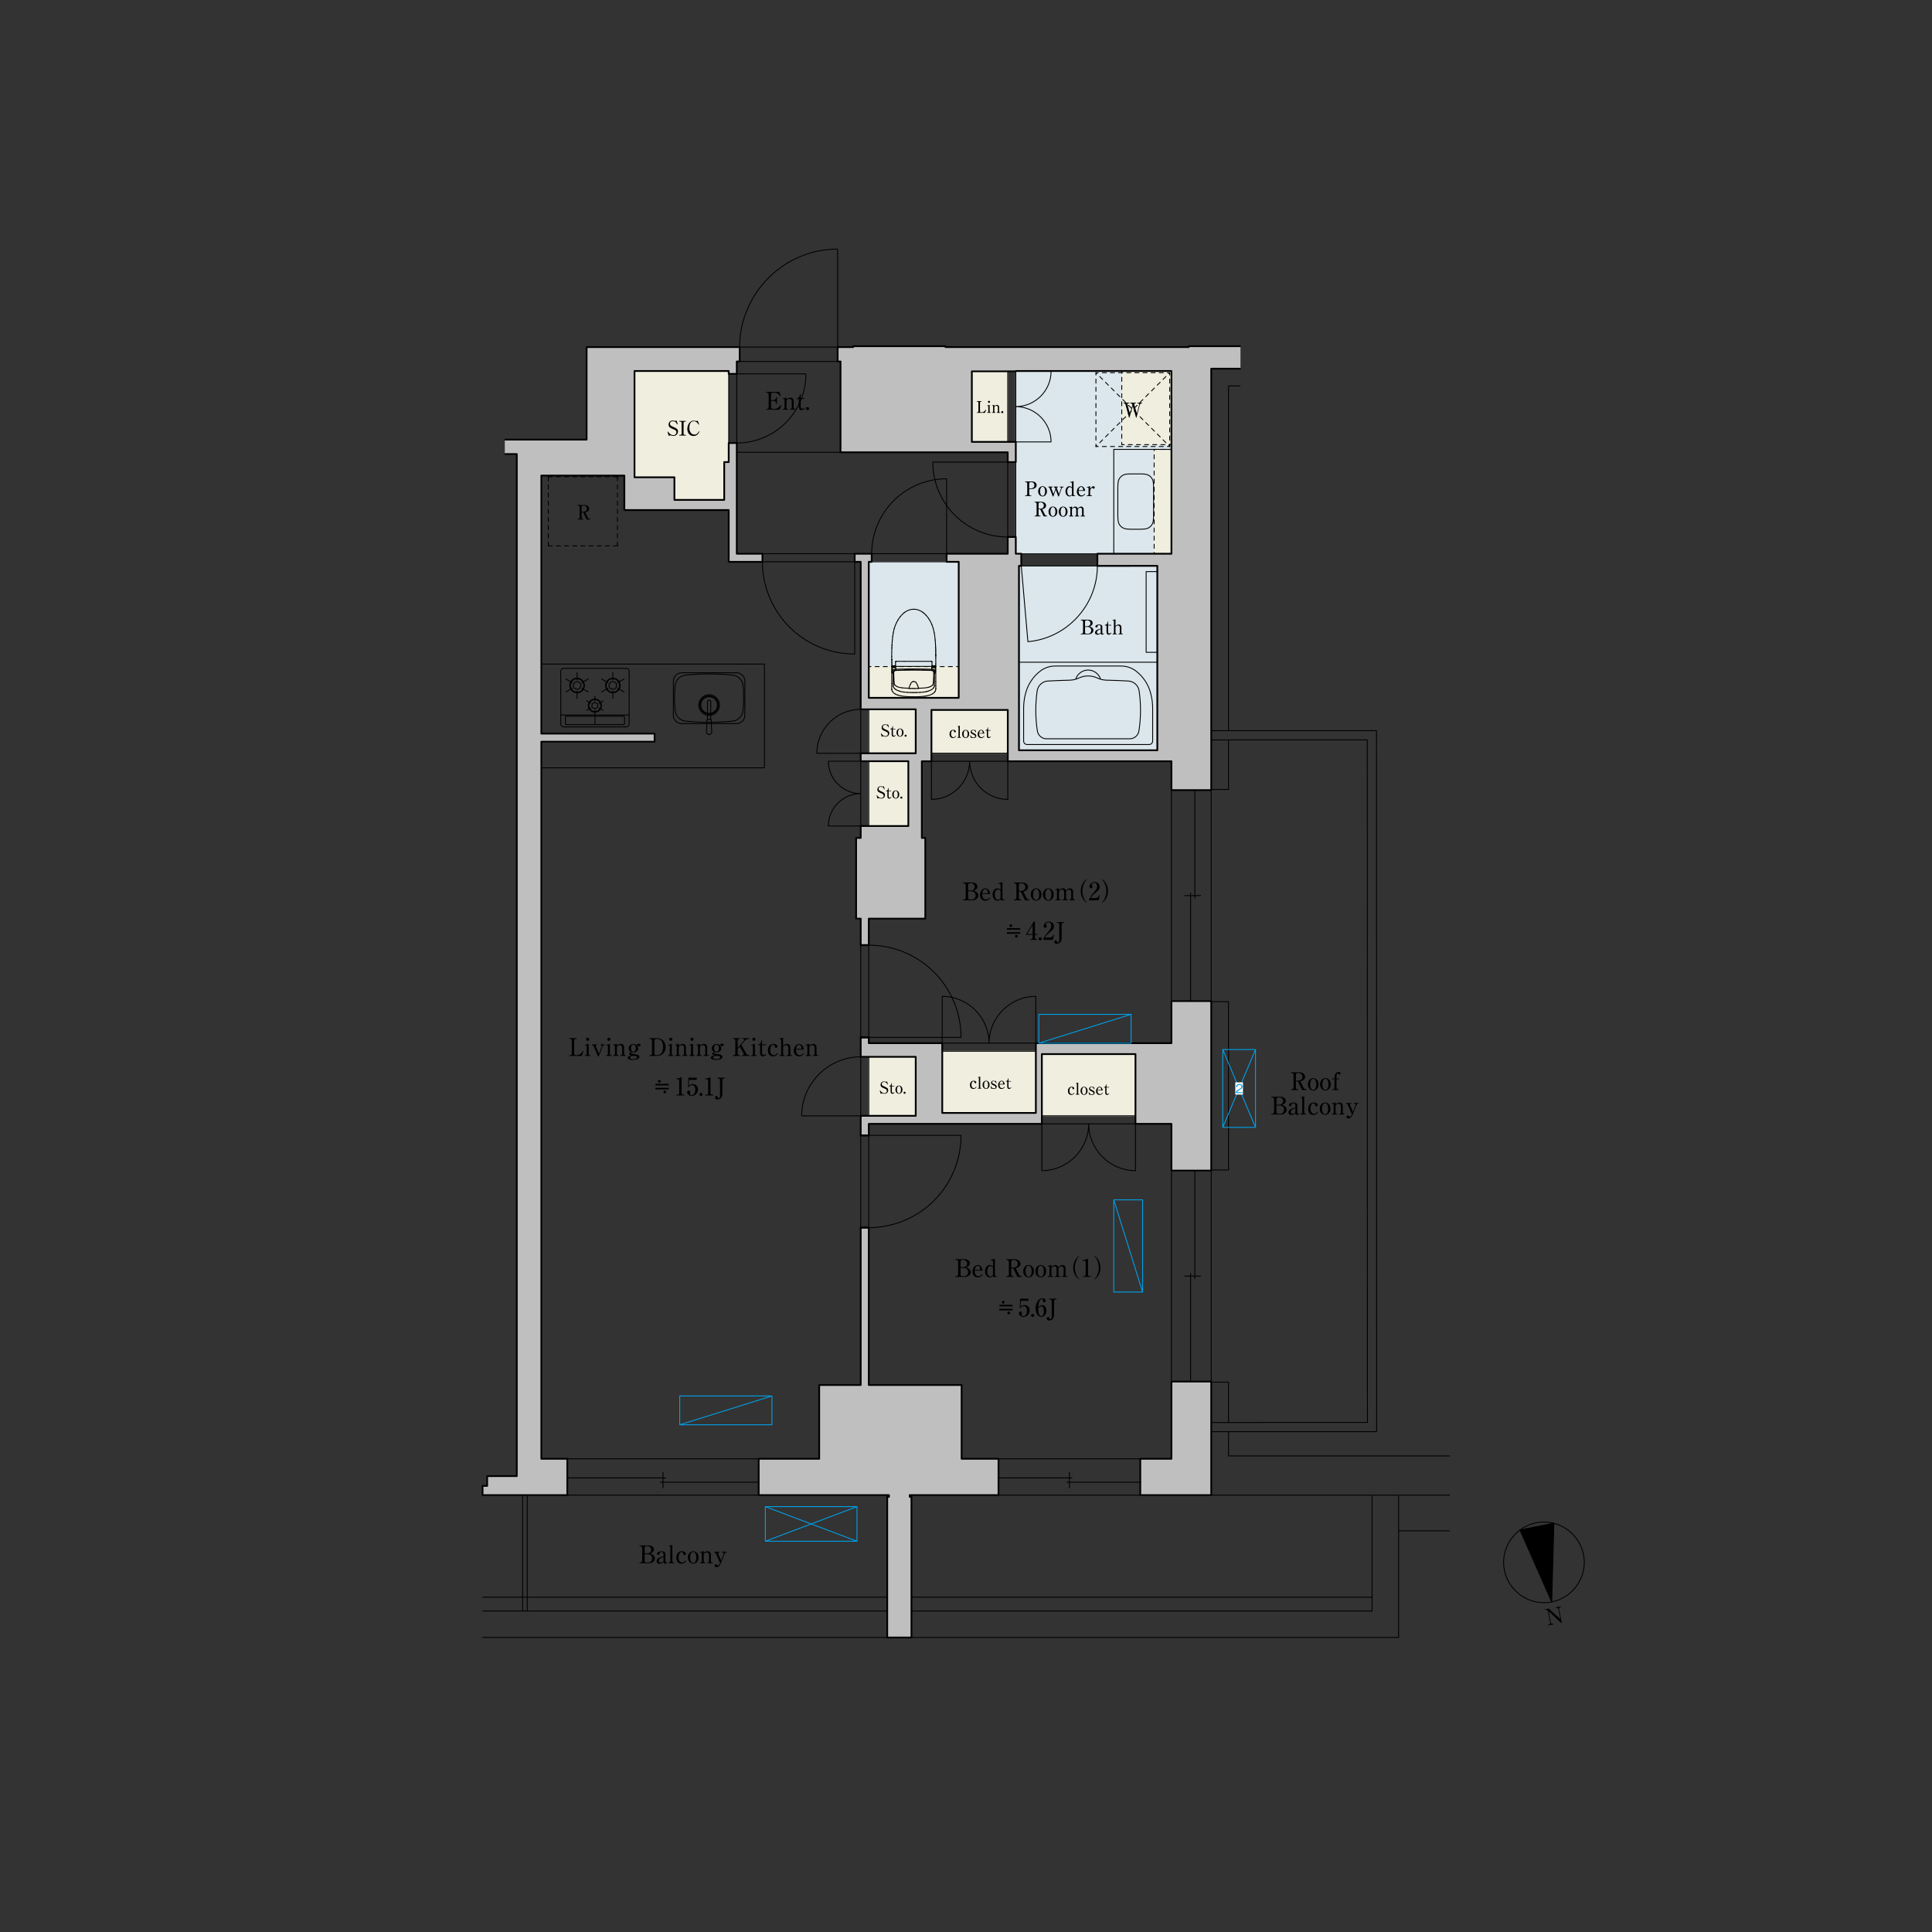 <?xml version="1.0" encoding="UTF-8"?>
<svg id="a" data-name="間取り" xmlns="http://www.w3.org/2000/svg" xmlns:xlink="http://www.w3.org/1999/xlink" viewBox="0 0 950 950">
  <rect x="0" y="0" width="950" height="950" fill="#333333" stroke="none"/>
  <defs>
    <style>
      .c {
        fill: #fff;
      }

      .c, .d, .e, .f {
        fill-rule: evenodd;
      }

      .g, .h, .i, .j, .k, .l, .m, .n, .o, .p, .q, .r, .s, .t, .u, .v {
        fill: none;
      }

      .g, .h, .i, .k, .m, .n, .o, .p, .q, .r, .s, .t, .u, .v {
        stroke-linecap: round;
        stroke-linejoin: round;
      }

      .g, .h, .i, .k, .m, .n, .o, .p, .q, .r, .s, .u, .v {
        stroke-width: .43px;
      }

      .g, .h, .k, .m, .n, .o, .p, .q, .s, .t {
        stroke: #000;
      }

      .h {
        stroke-dashoffset: .86px;
      }

      .h, .k, .m, .n, .o, .p, .q, .s {
        stroke-dasharray: 2 2;
      }

      .i {
        stroke: #00a0e9;
      }

      .w {
        clip-path: url(#b);
      }

      .k {
        stroke-dashoffset: .78px;
      }

      .d, .x {
        fill: #efeedf;
      }

      .l {
        clip-rule: evenodd;
      }

      .m {
        stroke-dashoffset: 1.35px;
      }

      .y {
        fill: #00a0e9;
      }

      .n {
        stroke-dashoffset: 1.34px;
      }

      .o {
        stroke-dashoffset: .75px;
      }

      .p {
        stroke-dashoffset: .89px;
      }

      .r {
        stroke: #efeedf;
      }

      .s {
        stroke-dashoffset: .89px;
      }

      .t {
        stroke-width: .86px;
      }

      .u {
        stroke: #dbe7ed;
      }

      .z {
        fill: #dbe7ed;
      }

      .f {
        fill: #bfbfbf;
      }

      .v {
        stroke: #bfbfbf;
      }
    </style>
    <clipPath id="b">
      <polyline class="l" points="759.19 789.91 767.38 788.29 769.51 799.09 761.31 800.7 759.19 789.91"/>
    </clipPath>
  </defs>
  <g>
    <rect class="z" x="501.04" y="278.23" width="68.03" height="90.71"/>
    <rect class="u" x="501.04" y="278.23" width="68.03" height="90.71"/>
    <rect class="z" x="499.48" y="182.42" width="76.54" height="89.86"/>
    <rect class="u" x="499.48" y="182.42" width="76.54" height="89.86"/>
    <rect class="z" x="427.2" y="276.25" width="44.22" height="66.9"/>
    <rect class="u" x="427.2" y="276.25" width="44.22" height="66.9"/>
    <polyline class="d" points="331.62 245.8 331.62 234.69 312 234.69 312 182.42 330.6 182.42 358.32 182.42 358.32 227.21 356.11 227.21 356.11 245.8 331.62 245.8"/>
    <rect class="x" x="551.59" y="182.42" width="24.43" height="36.23"/>
    <rect class="r" x="551.59" y="182.42" width="24.43" height="36.23"/>
    <rect class="x" x="427.2" y="327.78" width="44.22" height="15.36"/>
    <rect class="r" x="427.2" y="327.78" width="44.22" height="15.36"/>
    <rect class="x" x="477.88" y="182.59" width="17.63" height="34.7"/>
    <rect class="r" x="477.88" y="182.59" width="17.63" height="34.7"/>
    <rect class="x" x="427.2" y="348.79" width="23.07" height="21.6"/>
    <rect class="r" x="427.2" y="348.79" width="23.07" height="21.6"/>
    <rect class="x" x="458.01" y="349.1" width="37.53" height="21.26"/>
    <rect class="r" x="458.01" y="349.1" width="37.53" height="21.26"/>
    <rect class="x" x="427.2" y="374.3" width="19.45" height="31.86"/>
    <rect class="r" x="427.2" y="374.3" width="19.45" height="31.86"/>
    <rect class="x" x="512.3" y="518.32" width="46.03" height="30.33"/>
    <rect class="r" x="512.3" y="518.32" width="46.03" height="30.33"/>
    <rect class="x" x="463.32" y="516.91" width="46.03" height="30.33"/>
    <rect class="r" x="463.32" y="516.91" width="46.03" height="30.33"/>
    <rect class="x" x="427.2" y="519.66" width="23.07" height="29.03"/>
    <rect class="r" x="427.2" y="519.66" width="23.07" height="29.03"/>
    <rect class="x" x="567.52" y="220.97" width="8.5" height="51.31"/>
    <rect class="r" x="567.52" y="220.97" width="8.5" height="51.31"/>
    <polyline class="f" points="331.62 245.8 331.62 234.69 312 234.69 312 182.42 330.6 182.42 358.32 182.42 358.32 183.84 362.29 183.84 362.29 177.74 363.71 177.74 363.71 170.66 288.45 170.66 288.45 216.18 248.45 216.18 248.45 223.27 254.12 223.27 254.12 725.82 239.55 725.82 239.55 730.64 237.28 730.64 237.28 735.18 278.95 735.18 278.95 717.32 266.19 717.32 266.19 364.69 321.87 364.69 321.87 360.72 266.19 360.72 266.19 233.84 307.01 233.84 307.01 250.79 358.32 250.79 358.32 276.25 374.9 276.25 374.9 272.28 362.29 272.28 362.29 217.85 358.32 217.85 358.32 227.21 356.11 227.21 356.11 245.8 331.62 245.8"/>
    <polygon class="v" points="331.62 245.8 331.62 234.69 312 234.69 312 182.42 330.6 182.42 358.32 182.42 358.32 183.84 362.29 183.84 362.29 177.74 363.71 177.74 363.71 170.66 288.45 170.66 288.45 216.18 248.45 216.18 248.45 223.27 254.12 223.27 254.12 725.82 239.55 725.82 239.55 730.64 237.28 730.64 237.28 735.18 278.95 735.18 278.95 717.32 266.19 717.32 266.19 364.69 321.87 364.69 321.87 360.72 266.19 360.72 266.19 233.84 307.01 233.84 307.01 250.79 358.32 250.79 358.32 276.25 374.9 276.25 374.9 272.28 362.29 272.28 362.29 217.85 358.32 217.85 358.32 227.21 356.11 227.21 356.11 245.8 331.62 245.8 331.62 245.8"/>
    <polyline class="f" points="420.97 412.03 420.97 451.71 423.23 451.71 423.23 464.75 427.2 464.75 427.2 451.71 454.98 451.71 454.98 412.03 453.28 412.03 453.28 374.32 458.01 374.32 458.01 349.1 495.55 349.1 495.55 374.32 576.02 374.32 576.02 388.5 595.58 388.5 595.58 181.29 609.75 181.29 609.75 170.23 584.52 170.23 584.52 170.66 464.9 170.66 464.9 170.23 419.55 170.23 419.55 170.66 411.89 170.66 411.89 177.74 413.31 177.74 413.31 222.39 495.52 222.39 495.52 227.21 499.48 227.21 499.48 217.29 477.88 217.29 477.88 182.59 499.48 182.59 499.48 182.42 576.02 182.42 576.02 272.28 539.6 272.28 539.6 278.26 569.07 278.23 569.07 368.94 501.04 368.94 501.04 278.23 502.18 278.23 502.18 272.28 499.48 272.28 499.48 264.06 495.52 264.06 495.52 272.28 465.47 272.28 465.47 276.25 471.42 276.25 471.42 343.14 427.2 343.14 427.2 276.25 428.62 276.25 428.62 272.28 420.26 272.28 420.26 276.25 423.23 276.25 423.23 348.79 450.28 348.79 450.28 370.39 423.23 370.39 423.23 374.3 446.65 374.3 446.65 406.16 423.23 406.16 423.23 412.03 420.97 412.03"/>
    <polygon class="v" points="420.97 412.03 420.97 451.71 423.23 451.71 423.23 464.75 427.2 464.75 427.2 451.71 454.98 451.71 454.98 412.03 453.28 412.03 453.28 374.32 458.01 374.32 458.01 349.1 495.55 349.1 495.55 374.32 576.02 374.32 576.02 388.5 595.58 388.5 595.58 181.29 609.75 181.29 609.75 170.23 584.52 170.23 584.52 170.66 464.9 170.66 464.9 170.23 419.55 170.23 419.55 170.66 411.89 170.66 411.89 177.74 413.31 177.74 413.31 222.39 495.52 222.39 495.52 227.21 499.48 227.21 499.48 217.29 477.88 217.29 477.88 182.59 499.48 182.59 499.48 182.42 576.02 182.42 576.02 272.28 539.6 272.28 539.6 278.26 569.07 278.23 569.07 368.94 501.04 368.94 501.04 278.23 502.18 278.23 502.18 272.28 499.48 272.28 499.48 264.06 495.52 264.06 495.52 272.28 465.47 272.28 465.47 276.25 471.42 276.25 471.42 343.14 427.2 343.14 427.2 276.25 428.62 276.25 428.62 272.28 420.26 272.28 420.26 276.25 423.23 276.25 423.23 348.79 450.28 348.79 450.28 370.39 423.23 370.39 423.23 374.3 446.65 374.3 446.65 406.16 423.23 406.16 423.23 412.03 420.97 412.03 420.97 412.03"/>
    <polyline class="f" points="423.23 548.68 423.23 558.29 427.2 558.29 427.2 552.62 512.3 552.62 512.3 518.32 558.33 518.32 558.33 552.62 576.02 552.62 576.02 575.59 595.58 575.59 595.58 492.25 576.02 492.25 576.02 512.94 509.35 512.94 509.35 547.24 463.32 547.24 463.32 512.94 427.2 512.94 427.2 510.1 423.23 510.1 423.23 519.66 450.28 519.66 450.28 548.68 423.23 548.68"/>
    <polygon class="v" points="423.23 548.68 423.23 558.29 427.2 558.29 427.2 552.62 512.3 552.62 512.3 518.32 558.33 518.32 558.33 552.62 576.02 552.62 576.02 575.59 595.58 575.59 595.58 492.25 576.02 492.25 576.02 512.94 509.35 512.94 509.35 547.24 463.32 547.24 463.32 512.94 427.2 512.94 427.2 510.1 423.23 510.1 423.23 519.66 450.28 519.66 450.28 548.68 423.23 548.68 423.23 548.68"/>
    <polyline class="f" points="595.58 735.18 595.58 679.33 576.02 679.33 576.02 717.32 560.71 717.32 560.71 735.18 595.58 735.18"/>
    <polygon class="v" points="595.58 735.18 595.58 679.33 576.02 679.33 576.02 717.32 560.71 717.32 560.71 735.18 595.58 735.18 595.58 735.18"/>
    <polyline class="f" points="427.2 603.65 423.23 603.65 423.23 681.03 402.82 681.03 402.82 717.32 373.06 717.32 373.06 735.18 437.12 735.18 437.12 736.03 436.27 736.03 436.27 805.19 448.18 805.19 448.18 736.03 447.33 736.03 447.33 735.18 490.98 735.18 490.98 717.32 472.84 717.32 472.84 681.03 427.2 681.03 427.2 603.65"/>
    <polygon class="v" points="427.2 603.65 423.23 603.65 423.23 681.03 402.82 681.03 402.82 717.32 373.06 717.32 373.06 735.18 437.12 735.18 437.12 736.03 436.27 736.03 436.27 805.19 448.18 805.19 448.18 736.03 447.33 736.03 447.33 735.18 490.98 735.18 490.98 717.32 472.84 717.32 472.84 681.03 427.2 681.03 427.2 603.65 427.2 603.65"/>
    <path class="t" d="M373.06,735.18v-17.86M363.71,177.74v-7.09M411.89,177.74h1.42M411.89,170.66v7.09M423.23,276.25h-2.98M420.26,272.28v3.97M420.26,272.28h8.36M374.9,276.25v-3.97M278.95,735.18v-17.86M499.48,264.06h-3.97M495.52,227.21h3.97M569.07,278.23v90.71M569.07,368.94h-68.03M539.6,278.26v-5.98M502.18,278.23v-5.95M502.18,272.28h-2.69M471.42,343.14v-66.9M495.52,272.28h-30.05M471.42,276.25h-5.95M499.48,272.28v-8.22M495.52,272.28v-8.22M428.62,272.28v3.97M465.47,272.28v3.97M427.2,343.14v-66.9M423.23,348.79v-72.54M428.62,276.25h-1.42M288.45,216.18h-40M254.12,223.27h-5.67M288.45,216.18v-45.52M254.12,725.82V223.27M363.71,170.66h-75.26M239.55,730.64v-4.82M237.28,730.64h2.27M237.28,735.18v-4.54M239.55,725.82h14.57M237.28,735.18h41.67M266.19,717.32v-352.63M266.19,717.32h12.76M584.52,170.23v.43M609.75,170.23h-25.23M609.75,181.29h-14.17M595.58,181.29v207.21M584.52,170.66h-119.62M495.52,222.39h-82.21M495.52,227.21v-4.82M499.48,227.21v-9.92M471.42,343.14h-44.22M472.84,681.03v36.28M472.84,681.03h-45.64M402.82,681.03v36.28M423.23,681.03h-20.41M427.2,681.03v-77.39M423.23,681.03v-77.39M502.18,278.23h-1.13M501.04,278.23v90.71M539.6,278.26l29.48-.02M576.02,272.28h-36.42M576.02,272.28v-89.86M576.02,182.42h-76.54M266.19,360.72h55.67M321.87,364.69v-3.97M266.19,364.69h55.67M307.01,250.79v-16.95M307.01,233.84h-40.82M266.19,360.72v-126.88M560.71,735.18v-17.86M490.98,735.18v-17.86M373.06,735.18h64.06M447.33,735.18h43.65M472.84,717.32h18.14M373.06,717.32h29.76M436.27,805.19v-69.17M448.18,805.19h-11.91M448.18,736.03h-.85M437.12,736.03h-.85M448.18,805.19v-69.17M437.12,736.03v-.85M447.33,736.03v-.85M362.29,177.74h1.42M413.31,177.74v44.65M419.55,170.66v-.43M464.9,170.66v-.43M464.9,170.23h-45.35M419.55,170.66h-7.65M358.32,182.42h-46.32M362.29,183.84v-6.09M358.32,182.42v1.42M362.29,217.85h-3.97M362.29,183.84h-3.97M362.29,272.28v-54.43M358.32,227.21v-9.35M358.32,276.25v-25.46M358.32,250.79h-51.31M374.9,276.25h-16.58M374.9,272.28h-12.61M458.01,374.32v-25.23M458.01,349.1h37.53M495.55,374.32v-25.23M576.02,374.32h-80.47M458.01,374.32h-4.73M453.28,412.03v-37.7M595.58,388.5h-19.56M595.58,492.25h-19.56M576.02,512.94v-20.69M576.02,512.94h-66.67M576.02,388.5v-14.17M595.58,492.25v83.34M423.23,374.3v-3.91M423.23,412.03v-5.87M423.23,370.39h27.04M450.28,370.39v-21.6M423.23,348.79h27.04M423.23,374.3h23.41M446.65,374.3v31.86M423.23,406.16h23.41M420.97,412.03v39.69M454.98,412.03v39.69M427.2,451.71h27.78M423.23,451.71h-2.27M453.28,412.03h1.7M423.23,412.03h-2.27M595.58,575.59h-19.56M595.58,679.33h-19.56M576.02,552.62h-17.69M576.02,575.59v-22.96M595.58,735.18h-34.87M560.71,717.32h15.31M576.02,717.32v-37.98M595.58,679.33v55.84M423.23,519.66h27.04M450.28,548.68v-29.03M423.23,548.68h27.04M512.3,552.62h-85.1M427.2,558.29v-5.67M423.23,558.29v-9.61M423.23,558.29h3.97M423.23,603.65h3.97M463.32,512.94h-36.11M423.23,519.66v-9.55M427.2,512.94v-2.83M423.23,464.75h3.97M423.23,510.1h3.97M427.2,464.75v-13.04M423.23,464.75v-13.04M312,182.42v52.27M312,234.69h19.62M331.62,234.69v11.11M331.62,245.8h24.49M356.11,245.8v-18.6M356.11,227.21h2.21M499.48,182.42v.17M499.48,182.59h-21.6M477.88,182.59v34.7M499.48,217.29h-21.6M463.32,512.94v34.3M463.32,547.24h46.03M509.35,512.94v34.3M558.33,552.62v-34.3M512.3,518.32h46.03M512.3,552.62v-34.3"/>
    <path class="g" d="M448.18,805.19h239.54M448.18,792.15h226.5M448.18,785.35h226.5M436.27,785.35h-198.99M436.27,792.15h-198.99M436.27,805.19h-198.99M604.08,715.9h108.64M674.68,735.72v56.43M687.72,735.72v69.47M712.72,752.75h-25M676.93,703.97l-81.35.02M672.39,699.44l-76.81.02M672.39,699.44l-.08-335.62M672.31,363.82l-76.73.02M676.85,359.28l-81.27.02M676.85,359.28l.08,344.69M604.08,189.79h5.67M604.08,189.79h5.67M604.08,189.79v169.51M604.08,388.22v-24.38M604.08,388.22h-8.5M604.08,492.53v82.77M604.08,575.3h-8.5M604.08,492.53h-8.5M604.08,679.62v19.84M604.08,679.62h-8.5M604.08,703.99v11.91M595.58,735.18h117.14"/>
    <line class="q" x1="303.61" y1="268.42" x2="303.61" y2="234.41"/>
    <line class="g" x1="303.61" y1="234.89" x2="303.61" y2="234.41"/>
    <line class="q" x1="303.61" y1="268.42" x2="269.6" y2="268.42"/>
    <line class="g" x1="270.08" y1="268.42" x2="269.6" y2="268.42"/>
    <line class="q" x1="303.61" y1="234.41" x2="269.6" y2="234.41"/>
    <line class="g" x1="270.08" y1="234.41" x2="269.6" y2="234.41"/>
    <line class="q" x1="269.6" y1="268.42" x2="269.6" y2="234.41"/>
    <line class="g" x1="269.6" y1="234.89" x2="269.6" y2="234.41"/>
    <path class="h" d="M575.17,183.27v36.28M538.89,183.27h36.28M575.17,219.55h-36.28"/>
    <path class="n" d="M575.17,183.27l-36.28,36.28M538.89,183.27l36.28,36.28"/>
    <line class="h" x1="538.89" y1="183.27" x2="538.89" y2="219.55"/>
    <path class="g" d="M505.44,315.51l-3.26-37.27M502.18,272.31h37.42v5.92h-37.42v-5.92ZM505.44,315.53h0c19.23-1.68,34.16-17.98,34.16-37.27M374.9,272.28v3.97h45.35v-3.97h-45.35ZM420.26,321.6v-45.35M374.9,276.25h0c0,12.02,4.78,23.57,13.28,32.07,8.5,8.5,20.05,13.28,32.07,13.28M460.15,335.14v-.47M460.15,337.09v1.51M451.25,325.18h6.46M458.33,328.15h.54M444.64,325.18h6.62M440.35,325.45v2.69M438.5,330.33h.14M460.15,334.67v-.47M460.15,334.2v-.47M457.9,325.17h-.09M459.87,328.19h-.98M438.48,322.94v.15M438.54,330.33h0M460.14,322.79v.64M440.64,325.17h.18M440.35,327.69h17.92M460.14,322.54v.26M439.17,336.96v-.56M459.46,335.28v-.56M458.27,325.45v2.64M438.48,322.79v.15M459.46,334.73v-.56M438.48,323.24v.15M438.51,324.3h.06M438.52,324.31h.06M460.12,322.43v.04M438.48,323.53v.15M438.47,336.96v-.82M438.64,329.95v.21M438.48,324.12v.15M438.51,330.32h.13M438.48,323.68v.15M459.46,335.84v-.56M458.97,335.71v-.05M459.46,336.96v-.56M438.47,337.78v-.82M460.11,320.21l.02,2.26M438.48,323.38v.15M438.48,323.97v.15M459.46,333.61v-.56M438.61,330.33h0M438.48,323.09v.15M458.98,335.55v-.06M458.97,335.82v-.05M460.15,329.23l-.03-2.26M458.96,335.87v-.05M438.47,338.6v-.82M438.55,324.3h0M458.98,335.61v-.05M458.97,335.66v-.05M438.75,328.19h1.55M439.66,335.93v-.05M457.99,325.17h-.09M459.46,336.4v-.56M458.97,335.77v-.05M438.48,323.83v.15M460.15,333.72v-3.3M459.46,334.17v-.56M457.81,325.17h-.09M458.96,335.93v-.05M459.76,330.73h0c.03-.12.05-.24.06-.36M441.69,337.84h0c.12.04.23.07.35.1M440.67,329.67l4.32-.11M449.31,328.92l4.4.04M438.85,327.41h0s-.04.04-.05.07M458.88,329.97h0c-.06-.07-.13-.13-.21-.17M453.63,329.56l4.32.11M438.73,329.14h0c0,.24.01.47.02.71M438.86,330.73h0c.03.12.07.23.12.34M459.04,330.28h0c-.03-.11-.09-.22-.17-.31M438.73,329.14v-.71M458.05,329.22h0s0,.04,0,.05M453.71,328.96l4.39.11M439.06,331.23h0s.06.1.09.15M439.7,336.23h0c.03.12.07.24.14.35M438.82,330.06h0c-.01.11-.02.21-.02.32M459.81,330.06h0c-.01-.11-.04-.21-.09-.3M456.23,338.03h0c.12-.03.24-.05.36-.08M440.34,327.26h0s.01-.06.01-.09M439.11,327.36h.57M438.75,329.85h0c0,.09.01.18.02.26M446.9,338.41h-.42M439.95,329.8h0c-.08.04-.15.1-.21.17M438.76,328.17h0s0,0,0-.01M438.75,328.18h0s0,0,0-.01M459.87,328.15h0s0,0,0,.01M439.63,329.2h0c-.15.05-.29.12-.42.21M442.04,337.94h0c.12.03.24.06.36.08M440.56,329.14h0s-.02-.05-.04-.07M458.13,328.99h0s0-.03,0-.05M459.57,331.23h0s.06-.1.08-.15M459.87,328.17h0s0,0,0,.01M459.13,331.39l-.06,2M439.84,336.59h0c.07.11.14.21.23.3M460.09,318.66h0c0-.24-.02-.48-.05-.72M439.65,335.63v-.25M458.29,327.26h0s.03.06.06.07M440.99,337.56h0c.22.11.46.21.69.28M458.41,337.03h0c.05-.04.1-.09.14-.14M440.67,329.67h0c-.08,0-.15,0-.23.01M440.21,329.71h0c-.09.02-.17.05-.25.09M459.85,327.62h0c0-.05-.01-.1-.03-.15M438.93,327.37h0s-.05.02-.08.04M440.47,328.6h0c0,.11.01.23.03.34M458.03,329.41h0s0-.06,0-.09M439.66,335.93h0c0,.05,0,.1.01.15M459.87,328.19h0s0,0,0,0M459.47,331.37h0s.06-.1.09-.15M459.52,327.36h.09M440.47,328.6v-.49M458.13,328.94h0c.01-.11.02-.23.03-.34M458.19,329.68h0c-.08,0-.15,0-.23-.01M440.59,329.32h0s0,.06,0,.09M459.82,327.48h0s-.03-.05-.05-.07M440.26,327.35h0s.01,0,.02,0M438.76,328.15h0c0-.06.01-.12.01-.19M440.58,329.22h0s-.01-.05-.02-.08M459.42,329.4h0c-.13-.09-.27-.16-.42-.21M459.86,327.97h0c0,.06,0,.13,0,.19M439.67,327.35h.57M458.95,327.35h.57M458.34,327.34h0s.01,0,.02,0M458.99,335.38h0c.03-.67.06-1.33.08-2M456.58,337.94h0c.12-.03.24-.06.35-.1M458.99,335.38v.06M450.92,336.43h0c-.08-.17-.16-.34-.25-.51M460.11,320.21h0s0-.01,0-.02M446.09,342.55h0c.58.03,1.16.05,1.74.06M438.73,328.19h0s.01,0,.02,0M440.29,328.19h0s.06-.03.06-.06M460.07,318.6h0s0-.02,0-.02M458.31,328.14h0s.01,0,.02,0M450.67,335.93h0c-.09-.16-.2-.31-.34-.44M438.54,330.33h0s0,0-.01,0M458.68,341.09h0c.24-.15.47-.33.67-.54M440.43,328.17h0s.02-.04.02-.06M458.84,328.15h0s.03.04.06.04M439.26,337.65h0c.05.17.13.33.23.48M460.11,320.26v-.02M438.64,330.16v.07M438.72,328.42v.02M459.12,329.9h0c-.09-.11-.19-.19-.32-.25M451.66,338.49h0s0,0,0,0M439.7,328.26h0c-.2,0-.39,0-.59.01M458.29,328.13h0s.01.01.02.01M458.27,328.1h0s0,.01,0,.02M438.66,327.96h0s0,.03,0,.05M458.19,328.17h0s.02.03.04.04M446.93,338.48h0s0,0,0,0M440.44,325.25h0s0,0,0,0M459.09,338.19h0c.11-.15.19-.31.25-.48M459.52,328.27h.12M447.8,338.53h-.27M448.57,342.63h-.74M447.25,338.51h.28M441.27,341.72h0c.5.18,1.01.32,1.53.43M438.64,329.33v.13M446.93,338.47h0s0,0,0,0M449.93,338.53h-.62M459.97,327.91v.05M457.25,339.52h0c.27-.11.53-.24.78-.38M440.62,329.51h0c-.14,0-.27.01-.41.03M460.12,322.51h0M446.25,340.47h0c.55.03,1.1.05,1.65.06M460.11,319.4v.74M459.91,328.44v-.02M459.98,327.46v.23M439.49,338.13h0c.13.19.28.37.45.52M440.62,329.51l4.35-.11M460.11,320.17h0v.04M449.31,340.54h-.71M458.31,328.25h0s.01,0,.02,0M440.29,328.25h0s.01,0,.02,0M460.11,320.26v1.08M446.9,338.41h0s0,0,0,.01M438.47,338.6h0c0,.09,0,.18.01.27M438.88,328.29h0s-.06.01-.09.03M438.72,328.42v-.02M459.47,331.38h0c0-.19,0-.38-.02-.57M452.38,340.46h0c.55-.03,1.1-.08,1.64-.14M440.31,328.25h0s.01,0,.02,0M446.91,338.45h0s0,0,0,.01M438.71,328.45h0s0,0,0,0M439.71,309.13h0c-.2.69-.36,1.39-.49,2.1M438.56,330.33h0s0,0,0,0M460.06,318.58h0s0-.01-.01-.02M459.9,328.39h0s-.03-.05-.05-.07M452.15,338.4h-.42M443.31,302.5h0c-.2.21-.39.43-.57.66M439.66,335.87v-.25M443.92,301.88h0c-.21.2-.42.41-.61.62M446.92,338.47h0s0,0,0,0M458.04,329.27h0s0,.04,0,.05M438.54,318.65h0s0,0,0,0"/>
    <path class="g" d="M459.9,328.39h0s0,0,0,0M453.63,329.56h0c-2.88-.05-5.76-.05-8.65,0M459.91,328.18h0s.01-.01.02-.02M458.07,329.14h0s-.01.05-.02.08M459.85,327.62v.15M442.74,303.16h0c-.41.5-.78,1.02-1.12,1.57M458.01,329.5h0s.02-.06.02-.09M451.73,338.42h0s0-.02,0-.03M458.1,329.07h0s-.03.04-.04.07M453.73,338.33h0c.42-.03.84-.06,1.25-.1M456.88,341.88h0c.36-.11.71-.24,1.05-.38M446.97,338.49h0c.09.01.19.02.28.02M459.86,327.97v-.19M439.55,333.39h0c.02.67.05,1.33.08,2M448.69,338.53h-.62M458.79,336.59h0c.06-.11.11-.23.14-.35M440.21,329.54h0c-.14.02-.27.05-.39.11M459.91,328.44h0s0,0,0,.01M459.72,329.75h0c-.07-.14-.17-.26-.3-.35M459.7,327.37h0s-.06-.01-.09-.01M440.07,329.1h0c-.15.02-.3.05-.44.09M452.15,338.4h0c.53-.01,1.06-.04,1.58-.07M450.06,342.63h-.74M438.66,327.96v-.05M438.64,329.71v-.25M459.93,328.16h0s0-.02.01-.02M438.99,328.28h0s-.08,0-.11,0M439.16,333.89v-2.51M438.69,328.14h0s0,.02.01.02M440.43,325.26h0s-.05.06-.06.09M458.93,336.23h0s.02-.1.02-.15M458.67,329.8h0c-.08-.04-.17-.07-.25-.09M459.92,328.45h0s0,0,0,0h0M454.7,301.88h0c-.21-.2-.43-.39-.65-.58M460.12,322.46h0M438.47,336.13v-5.77M439.16,336.4v-2.51M446.9,338.38l.39-.98M458.27,325.4h0s-.03-.1-.07-.13M438.64,330.31v.02M441.18,325.17h-.37M438.64,329.95v-.25M440.64,325.17h0c-.07,0-.14.03-.19.08M459.85,330.11h0c0-.09.01-.18.02-.26M450.8,342.62h0c.58-.01,1.16-.03,1.74-.07M441.55,325.17h-.37M453.34,300.79h0c-.6-.39-1.25-.69-1.93-.9M450.73,340.53h0c.55-.01,1.1-.03,1.65-.06M459.47,332.22v.84M440.97,305.89h0c-.2.39-.39.8-.55,1.21M451.33,337.4l.39.98M444.64,325.18h-3.08M438.64,329.2l-.03-2.41M438.61,326.79l-.03-2.41M438.48,327.31v-2.98M438.48,330.29v-2.98M459.47,331.38v.84M460.14,323.44v2.9M450.8,342.62h-.74M460.12,322.49h0s0-.01,0-.02M438.77,330.11h0c0,.09.02.18.03.26M456.47,303.93h0c-.19-.26-.38-.52-.59-.77M438.77,327.78v.19M440.51,329.03h0s0,.01,0,.02M438.52,324.31h0s-.03.01-.03.03M439.23,311.23h0c-.11.58-.19,1.16-.27,1.74M460.11,320.17h0M438.52,339.14h0c.05.29.16.57.31.83M442.79,342.15h0c.52.11,1.04.19,1.57.25M459.4,311.23h0c-.13-.71-.29-1.4-.49-2.09M444.6,340.32h0c.55.07,1.1.11,1.64.14M440.33,328.24h0s.02,0,.03-.01M453.66,329.4l4.35.11M440.29,328.25h-.59M451.68,338.49h0s0,0,0,0M438.48,324.27h0s0,.01,0,.02c0,0,.01,0,.02,0M440.37,325.35h0s-.01.03-.01.05M439.29,330.25h0c-.07.18-.11.36-.12.55M438.57,318.56h0s0,0,0,.01M438.61,330.33h0s0,0-.01,0M454.27,342.4h0c.26-.03.51-.06.77-.11M445.28,300.79h0c-.24.16-.48.33-.7.51M460.09,318.65h0s0-.04-.01-.05M456.43,339.81h0c.28-.09.55-.19.82-.3M446.9,338.44h0s0,0,0,0M455.24,340.13h0c.2-.04.4-.09.6-.14M451.09,338.52h.28M446.9,338.38h0s0,0,0,.01M438.58,324.32h0s0-.03,0-.04M439.17,337.05v-.09M438.99,328.28h.11M440.41,307.1h0c-.27.66-.51,1.34-.7,2.04M458.93,328.26h-.59M459.35,337.7h0c.06-.17.1-.35.11-.53M451.41,299.89h0c-.68-.21-1.39-.32-2.1-.32M438.77,327.78v-.15M459.64,331.07h0c.05-.11.09-.22.12-.34M458.39,327.35h.57M458.55,329.1h0c-.15-.02-.3-.03-.45-.03M440.37,337.16h0c.19.16.41.29.63.4M440.5,328.99h0s0,.03,0,.04M460.09,318.66l.02.74M440.44,329.68h0c-.08,0-.15.02-.23.03M439.55,333.39l-.06-2M440.51,329.05h0s0,.01.01.02M459.9,328.43v.71M440.52,329.07l4.39-.11M438.8,327.47h0s-.03.1-.03.15M439.51,330.63h0c-.01.12-.02.24-.02.35M440.59,329.32h0s0-.04,0-.05M459.83,330.37h0c0-.09.02-.17.03-.26M439.58,330.28h0c-.03.11-.06.23-.07.35M444.92,328.96l4.4-.04M458.12,329.03h0s0-.03,0-.04M457.92,341.5h0c.26-.12.52-.25.76-.4M439.02,327.36h.09M439.49,330.98h0c0,.12,0,.24,0,.36M438.65,327.68v-.23M440.24,327.35h0s.01,0,.02,0M440.49,328.94h0s0,.03,0,.05M439.68,336.08h0c0,.05.01.1.02.15M438.8,330.37h0c.02.12.04.24.06.36M440.21,337.03h0s.1.09.15.13M459.14,330.98h0c0-.12,0-.24-.02-.35M458.37,327.35h0s.01,0,.02,0M459.11,330.63h0c-.01-.12-.04-.23-.07-.35M458.17,328.12v.49M441.27,339.47h0c.27.11.54.22.82.31M458.1,329.07h0s0-.01,0-.02M459.13,331.34h0c0-.12,0-.24,0-.36M439.75,329.97h0c-.07.09-.13.2-.16.31M458.26,337.16h0c.05-.04.1-.09.15-.13M438.98,331.07h0c.02.05.05.1.08.15M457.63,337.56h0c.22-.11.43-.25.63-.4M458.27,327.17h0s0,.06.01.09M440.52,329.07h0c-.15,0-.3.02-.45.03M458.99,335.44v.06M459.87,329.85h0c.01-.24.02-.47.02-.71M458.61,338.72h0c.18-.15.35-.33.48-.53M458.11,329.05h0s0-.01,0-.02M458.95,336.08h0c0-.05,0-.1.01-.15M454.99,338.23h0c.42-.04.83-.11,1.24-.2M442.4,338.03h0c.41.09.82.15,1.24.2M440.07,336.89h0s.09.1.14.14M439.02,327.36h0s-.06,0-.09.01M446.92,338.46h0s0,0,0,0M457.66,305.89h0c-.2-.39-.42-.78-.65-1.16M440.27,341.29h0c.32.17.66.31,1,.43M442.71,339.97h0c.21.06.41.11.62.15M446.94,338.48h0s0,0,0,0M438.6,317.55v-.39M460.11,320.15h0s0,0,0,0M451.67,338.49h0s0,0,0,0M451.69,338.48h0s0,0,0,0M438.73,328.39h0s0,0,0,0M458.17,328.12h0s.01.04.02.06M459.94,328.14h0s.01-.04.02-.06M443.33,340.12h0c.21.05.42.08.63.12M446.96,338.49h0s0,0,0,0M439.5,329.9h0c-.09.11-.16.22-.21.35M455.79,342.16h0c.36-.08.73-.17,1.08-.28M458.29,328.24h0s.01,0,.02,0M451.72,338.45h0s.01-.02.01-.03M451.37,338.52h0c.09,0,.19,0,.28-.02M438.48,330.29h0s0,.01,0,.02c0,0,.01,0,.02,0M438.55,318.59h0s0,.02,0,.02M451.68,338.48h0s0,0,0,0M460.12,322.46h0M459.84,328.32h0s-.06-.03-.08-.03M438.65,327.68h0c0,.08,0,.15,0,.23M460.12,322.5h0M439.94,338.65h0c.17.15.36.29.56.42M458.03,339.13h0c.21-.12.4-.26.59-.42M453.66,329.4h0c-2.9-.05-5.8-.05-8.7,0M451.65,338.49h0s0,0,0,0M438.64,330.31h0s0-.05,0-.07M446.9,338.39h0s0,0,0,.01M459.9,328.39v.02M448.07,338.53h-.27M438.62,330.33h0s.01,0,.02,0M438.7,315.6l.07-.88M450.02,340.53h-.71M459.46,336.96v.1M459.99,316.67h0c-.02-.33-.04-.65-.06-.98M459.45,337.16h0s0-.07,0-.1M446.95,338.49h0s0,0,0,0M460.14,338.89h0c0-.09.01-.19.01-.28M458.21,307.1h0c-.17-.41-.35-.81-.55-1.21M459.35,340.55h0c.18-.19.35-.41.48-.64M447.7,336.43h0c-.14.32-.28.64-.41.97M459.93,315.7h0c-.02-.33-.05-.65-.08-.98M460.11,320.22h0v.02M439.17,330.81h0c-.01.19-.02.38-.02.57M455.89,303.16h0c-.18-.23-.37-.44-.57-.66M438.58,324.32v.03M438.72,328.18h0s0,0,.02,0M444.36,342.4h0c.57.07,1.15.12,1.73.15M459.97,327.91h0c0-.08,0-.15,0-.23M449.31,335.1h0c-.18,0-.35.03-.51.09M438.55,318.61h0s0,0,0,0"/>
    <path class="g" d="M459.33,330.25h0c-.05-.13-.12-.25-.21-.35M460.11,320.26v-.05M443.97,340.24h0c.21.03.42.06.64.09M439.2,329.4h0c-.13.09-.23.21-.3.35M439.82,329.65h0c-.12.06-.23.15-.32.25M450.82,338.53h-.27M459.45,330.81h0c-.01-.19-.05-.38-.12-.55M442.1,339.78h0c.2.07.41.13.61.19M438.64,329.2v.13M438.54,318.63h0s0,.02,0,.03M459.89,328.19h0s.01,0,.02,0M460.02,317.31l.02.63M438.58,324.35v.03M450.73,340.53h-.71M438.7,328.16h0s.01.01.02.02M454.05,301.3h0c-.23-.18-.46-.36-.7-.51M459.66,312.97h0c-.07-.58-.16-1.16-.27-1.74M452.54,342.55h0c.58-.03,1.15-.08,1.73-.15M440.49,339.07h0c.25.16.51.29.78.4M438.61,317.16l.02-.34M460.1,339.17h0c.02-.09.03-.19.04-.28M451.7,338.47h0s0,0,0,0M458.26,328.23h0s.02,0,.03.01M446.96,338.49h0s0,0,0,0M458.2,325.27h0s0,0,0,0M454.02,340.32h0c.2-.02.41-.05.61-.08M438.63,316.82l.02-.33M438.5,320.21l.02-.78M451.09,338.52h-.27M438.67,328.07h0s0,.04.01.06M438.96,312.97h0c-.07.58-.13,1.17-.19,1.75M448.8,335.19h0c-.17.06-.32.15-.45.26M438.75,328.18h0s0,0,0,0M459,329.2h0c-.14-.05-.29-.08-.44-.09M458.42,329.71h0c-.08-.02-.15-.03-.23-.03M440.36,325.4h0s0,.03,0,.05M444.89,338.33h0c.53.03,1.06.06,1.58.07M458.91,309.13h0c-.19-.69-.43-1.37-.7-2.03M438.54,318.62h0s0,0,0,0M440.36,328.23h0s.02-.01.03-.02M458.55,336.89h0c.09-.09.17-.19.23-.3M458.19,325.26h0s0,0,0,0M459.83,330.37h0c0-.11,0-.21-.02-.32M450.33,335.49h0c-.14-.13-.3-.22-.48-.29M447.21,299.89h0c-.68.21-1.33.51-1.93.9M440.58,329.27h0s0-.04,0-.05M438.71,328.45h0s0,0,0,0c0,0,0,0,0,0M458.42,329.54h0c-.13-.02-.27-.03-.41-.03M440.59,329.41h0s0,.06.02.09M443.64,338.23h0c.42.04.83.08,1.25.1M456.94,337.84h0c.24-.08.47-.17.69-.28M447.97,335.9h0c-.09.17-.18.35-.26.54M455.31,302.5h0c-.2-.21-.4-.42-.61-.62M438.49,321.73v-1.06M438.9,329.75h0c-.05.09-.08.2-.09.3M460.09,318.66h0M440.28,327.34h0s.04-.04.05-.07M458.23,328.22h0s.02.01.03.02M438.48,338.87h0c0,.09.02.18.04.27M438.66,328.01h0s0,.04,0,.06M459.77,327.41h0s-.05-.03-.07-.04M458.27,325.45h0s0-.03,0-.05M449.31,342.63h-.74M459.85,314.72h0c-.05-.59-.12-1.17-.19-1.75M444.58,301.3h0c-.23.18-.44.38-.65.58M440.39,328.22h0s.03-.03.04-.04M459.87,328.19h0s.01,0,.02,0M455.03,342.3h0c.25-.04.51-.09.76-.14M446.9,338.44h0s0,0,0,0M458.81,329.65h0c-.12-.06-.25-.1-.39-.11M450.55,338.53h-.62M458.18,325.25h0c-.05-.05-.12-.08-.19-.08M438.48,322.79v-1.06M439.17,337.05h0s0,.06,0,.09M438.53,324.31h0s0,0,.01,0M451.7,338.47h0s0,0,0,0M449.86,335.2h0c-.17-.07-.36-.1-.55-.1M439.17,337.13h0c0,.18.04.35.09.52M438.52,319.44l.02-.78M438.57,330.33h0s0,0,0,0M438.56,318.57h0s0,0,0,0M441.62,304.73h0c-.23.38-.45.76-.65,1.16M438.64,330.35h0s0-.01,0-.02M459.96,328.01h0s0-.03,0-.05M458.28,328.12h0s0,0,0,0M449.31,299.57h0c-.71,0-1.42.11-2.1.32M438.58,317.97h0c0,.2,0,.39-.01.59M448.6,340.53h-.71M459.52,328.27h0c-.2,0-.4-.01-.59-.01M439.38,340.66h0c.26.25.56.46.88.62M451.71,338.46h0s0,0,0,0M455.84,339.99h0c.2-.05.4-.11.59-.17M438.79,328.32h0s-.05.04-.06.07M459.95,328.07h0s0-.04,0-.06M459.83,339.92h0c.13-.23.22-.48.27-.75M451.71,338.46h0s0,0,0,0M459.99,316.68l.03.63M460.11,320.17h0s.02-.01.02-.03M438.7,315.6h0c-.02.29-.04.59-.06.88M449.31,338.53h-.62M454.63,340.24h0c.2-.03.41-.07.61-.11M448.34,335.44h0c-.15.13-.28.28-.37.45M438.56,318.58h0s0,0,0,0M438.5,330.33h0s-.03.01-.03.03M438.59,317.94v-.39M460.14,322.54h0s0-.02-.02-.03M459.76,328.29h0s-.08-.01-.12-.01M438.83,339.97h0c.15.26.34.49.56.69M457.01,304.73h0c-.17-.27-.35-.54-.53-.81M446.9,338.42h0s0,0,0,.01M451.33,337.4h0c-.13-.33-.27-.65-.41-.97M460.12,321.34v1.08M460.15,330.42v-1.2M460.15,337.09v-1.96M438.49,320.66v-.45M460.12,326.97l.02-.64M373.06,717.32h-94.11M278.95,735.18h94.11M278.95,726.73h48.33M373.06,728.83h-48.33M326.01,731.66v-7.77M363.71,170.66h48.19v7.09h-48.19v-7.09ZM411.89,122.47v48.19M411.89,122.47h0c-26.44,0-48.19,21.75-48.19,48.19M259.25,735.18v56.98M256.98,735.18v56.98M499.48,264.06h-3.97v-36.85h3.97v36.85h0ZM458.67,227.21h36.85M458.67,227.21h0c0,9.77,3.88,19.15,10.79,26.06,6.91,6.91,16.29,10.79,26.06,10.79"/>
    <line class="s" x1="551.59" y1="182.42" x2="551.59" y2="218.65"/>
    <path class="g" d="M554.89,334.87h0c-3.58-.2-7.16-.34-10.74-.42M569.07,281.07v39.68M563.58,281.07h5.5M569.07,320.75h-5.5M563.58,320.75v-39.68M503.34,364.4h0c0,.93.77,1.7,1.7,1.7M565.08,366.1h0c.93,0,1.7-.77,1.7-1.7M505.04,366.1h60.04M503.34,348.19v16.21M504.22,341.26h0c-.58,2.26-.88,4.59-.88,6.93M511.77,329.78h0c-3.78,2.82-6.46,6.89-7.55,11.48M518.87,327.5h0c-2.55,0-5.03.8-7.1,2.28M539.57,333.38h0c-2.85-1.34-6.16-1.34-9.02,0M525.98,334.46h0c1.58-.04,3.14-.4,4.57-1.08M525.98,334.46h0c-3.58.08-7.16.21-10.74.42M514.58,363.27h40.97M510,339.67h0c-.95,6.55-.92,13.21.09,19.75M510.09,359.42h0c.34,2.2,2.25,3.85,4.48,3.85M515.24,334.87h0c-2.64.17-4.83,2.18-5.23,4.8M566.78,348.19v16.21M566.78,348.19h0c0-2.34-.3-4.67-.88-6.93M565.9,341.26h0c-1.09-4.59-3.77-8.66-7.55-11.48M551.25,327.5h-32.43M558.35,329.78h0c-2.07-1.48-4.56-2.28-7.1-2.28M541.08,333.7h0c-.92-2.53-3.33-4.22-6.02-4.22s-5.1,1.69-6.02,4.22M539.57,333.38h0c1.43.67,2.99,1.04,4.58,1.08M560.03,359.42h0c1.01-6.54,1.04-13.2.09-19.75M555.54,363.27h0c2.23,0,4.15-1.65,4.48-3.85M560.12,339.67h0c-.4-2.62-2.59-4.62-5.23-4.8M501.04,368.94h68.03M569.07,278.23v90.71M501.04,278.23h68.03M501.04,368.94v-90.71M501.04,325.63h68.03"/>
    <line class="p" x1="427.2" y1="327.78" x2="471.42" y2="327.78"/>
    <path class="g" d="M428.62,276.25v-3.97h36.85v3.97h-36.85ZM465.47,235.43v36.85M465.47,235.43h0c-9.77,0-19.15,3.88-26.06,10.79-6.91,6.91-10.79,16.29-10.79,26.06M266.19,326.53h109.7M266.19,377.56h109.7M375.89,377.56v-51.02"/>
    <line class="k" x1="576.02" y1="218.65" x2="551.59" y2="218.65"/>
    <path class="g" d="M560.71,717.32h-69.73M490.98,735.18h69.73M490.98,726.73h36.14M560.71,728.83h-36.14M525.85,731.66v-7.77M358.32,217.85h3.97v-34.02h-3.97v34.02h0ZM396.3,183.84h-34.02M362.29,217.85h0c9.02,0,17.68-3.59,24.05-9.96,6.38-6.38,9.96-15.03,9.96-24.05M423.23,558.29v45.36"/>
    <line class="t" x1="427.2" y1="558.29" x2="423.23" y2="558.29"/>
    <line class="g" x1="427.2" y1="603.65" x2="427.2" y2="558.29"/>
    <line class="t" x1="423.23" y1="603.65" x2="427.2" y2="603.65"/>
    <path class="g" d="M472.54,558.29h-45.34M427.2,603.65h0c12.02,0,23.57-4.78,32.07-13.28,8.5-8.5,13.28-20.05,13.28-32.07M423.23,510.1v-45.35"/>
    <line class="t" x1="427.2" y1="510.1" x2="423.23" y2="510.1"/>
    <line class="g" x1="427.2" y1="464.75" x2="427.2" y2="510.1"/>
    <line class="t" x1="423.23" y1="464.75" x2="427.2" y2="464.75"/>
    <path class="g" d="M472.54,510.1h-45.34M472.56,510.1h0c0-12.02-4.78-23.57-13.28-32.07-8.5-8.5-20.05-13.28-32.07-13.28M458.01,370.36v3.97h37.53v-3.97h-37.53ZM495.55,393.09v-18.77M476.78,374.32h0c0,10.3,8.47,18.77,18.77,18.77M458.01,393.09v-18.77M458.01,393.09h0c10.29,0,18.77-8.47,18.77-18.77M576.02,388.5v103.75M595.58,492.25v-103.75M585.43,492.25v-53.15M587.53,388.5v53.15M590.37,440.37h-7.77M401.63,370.39h21.6M427.2,370.39h-3.97v-21.6h3.97v21.6h0ZM423.23,348.79h0c-11.85,0-21.6,9.75-21.6,21.6M427.2,374.3h-3.97v31.86h3.97v-31.86h0ZM423.23,406.16h-15.93M423.23,390.23h0c-8.74,0-15.93,7.19-15.93,15.93M423.23,374.3h-15.93M407.3,374.3h0c0,8.74,7.19,15.93,15.93,15.93M576.02,575.59v103.75M595.58,679.33v-103.75M585.43,679.33v-53.15M587.53,575.59v53.15M590.37,627.46h-7.77M394.21,548.68h29.03M427.2,548.68h-3.97v-29.03h3.97v29.03h0ZM423.23,519.66h0c-15.92,0-29.03,13.1-29.03,29.03M413.31,222.39h-50.91M495.52,217.29h3.97v-34.7h-3.97v34.7h0ZM516.83,182.59h-17.35M499.48,199.94h0c9.52,0,17.35-7.83,17.35-17.35M516.83,217.29h-17.35M516.83,217.29h0c0-9.52-7.83-17.35-17.35-17.35M558.33,548.66v3.97h-46.03v-3.97h46.03ZM558.33,575.64v-23.02M535.32,552.62h0c0,12.63,10.39,23.02,23.02,23.02M512.3,575.64v-23.02M512.3,575.64h0c12.63,0,23.02-10.39,23.02-23.02M463.32,516.91v-3.97h46.03v3.97h-46.03ZM463.32,489.92v23.02M486.33,512.94h0c0-12.63-10.39-23.02-23.02-23.02M509.35,489.92v23.02M509.35,489.92h0c-12.63,0-23.02,10.39-23.02,23.02M547.67,220.97v51.45M567.23,246.62v-6.93M567.23,239.69h0c0-.84-.05-1.68-.14-2.52M567.09,237.17h0c-.23-2.11-1.91-3.79-4.02-4.02M563.07,233.16h0c-.84-.09-1.67-.14-2.51-.14M560.56,233.02h-4.23M556.33,233.02h0c-.84,0-1.68.05-2.51.14M553.82,233.16h0c-2.11.23-3.79,1.91-4.02,4.02M549.8,237.17h0c-.09.84-.14,1.68-.14,2.52M549.66,239.69v13.87M549.66,253.56h0c0,.84.05,1.68.14,2.52M549.8,256.07h0c.23,2.11,1.91,3.79,4.02,4.02M553.82,260.09h0c.83.09,1.67.14,2.51.14M556.33,260.23h4.23M560.56,260.23h0c.84,0,1.68-.05,2.51-.14M563.07,260.09h0c2.11-.23,3.79-1.91,4.02-4.02M567.09,256.07h0c.09-.84.14-1.68.14-2.52M567.23,253.56v-6.93"/>
    <line class="o" x1="576.02" y1="220.97" x2="567.52" y2="220.97"/>
    <line class="m" x1="567.52" y1="220.97" x2="567.52" y2="272.28"/>
    <line class="o" x1="567.52" y1="272.28" x2="576.02" y2="272.28"/>
    <path class="g" d="M576.02,220.97h-28.35M303.21,337.06c0-1.03-.84-1.87-1.87-1.87s-1.87.84-1.87,1.87.84,1.87,1.87,1.87,1.87-.84,1.87-1.87M301.34,334.34v-3.66M298.99,335.7l-3.17-1.83M303.7,335.7l3.17-1.83M304.96,337.06c0-1.98-1.63-3.61-3.61-3.61s-3.61,1.63-3.61,3.61,1.63,3.61,3.61,3.61,3.61-1.63,3.61-3.61M304.67,337.06c0-1.83-1.5-3.33-3.33-3.33s-3.33,1.5-3.33,3.33,1.5,3.33,3.33,3.33,3.33-1.5,3.33-3.33M301.34,339.78v3.66M298.99,338.42l-3.17,1.83M303.7,338.42l3.17,1.83M285.64,337.06c0-1.03-.84-1.87-1.87-1.87s-1.87.84-1.87,1.87.84,1.87,1.87,1.87,1.87-.84,1.87-1.87M283.77,334.34v-3.66M281.41,335.7l-3.17-1.83M286.13,335.7l3.17-1.83M287.38,337.06c0-1.98-1.63-3.61-3.61-3.61s-3.61,1.63-3.61,3.61,1.63,3.61,3.61,3.61,3.61-1.63,3.61-3.61M287.1,337.06c0-1.83-1.5-3.33-3.33-3.33s-3.33,1.5-3.33,3.33,1.5,3.33,3.33,3.33,3.33-1.5,3.33-3.33M283.77,339.78v3.66M281.41,338.42l-3.17,1.83M286.13,338.42l3.17,1.83M294,346.96c0-.81-.67-1.48-1.49-1.48s-1.49.67-1.49,1.48.67,1.49,1.49,1.49,1.49-.67,1.49-1.49M292.51,344.69v-2.4M290.55,345.82l-2.09-1.21M294.48,345.82l2.09-1.2M295.48,346.96c0-1.62-1.34-2.96-2.96-2.96s-2.96,1.34-2.96,2.96,1.34,2.96,2.96,2.96,2.96-1.34,2.96-2.96M295.76,346.96c0-1.78-1.47-3.24-3.25-3.24s-3.25,1.47-3.25,3.24,1.47,3.25,3.25,3.25,3.25-1.47,3.25-3.25M292.51,349.22v2.4M290.55,348.09l-2.09,1.21M294.48,348.09l2.09,1.2M306.81,352.18h-28.52M278.3,356.28h28.52M277.16,357.41h30.78M307.95,328.63h-30.78M309.37,351.6h-16.78M275.75,330.05v25.95M277.16,328.63h0c-.78,0-1.42.64-1.42,1.42M292.59,351.6h-16.84M275.75,356h0c0,.78.64,1.42,1.42,1.42M292.56,352.18v4.1M309.37,356v-25.95M309.37,330.05h0c0-.78-.64-1.42-1.42-1.42M307.95,357.41h0c.78,0,1.42-.64,1.42-1.42M307.1,356v-3.53M306.81,356.28h0c.16,0,.28-.13.28-.29M307.1,352.46h0c0-.16-.13-.28-.28-.28M278.01,356v-3.53M278.01,356h0c0,.16.13.29.28.29M278.3,352.18h0c-.16,0-.28.13-.28.28M347.36,359.54h0c.11-.93.17-1.86.19-2.8M349.81,356.74h0c.02.94.08,1.87.19,2.8M337.11,354.6h0c7.69.79,15.44.79,23.14,0M337.11,354.6h0M332.06,349.62h0c.31,2.63,2.42,4.71,5.05,4.98M332.06,349.62h0M331.99,337.02h0c-.44,4.19-.42,8.42.07,12.6M331.99,337.02h0M337.05,331.98h0c-2.65.27-4.77,2.39-5.06,5.04M337.05,331.98h0M360.32,331.98h0c-7.74-.8-15.53-.8-23.27,0M360.32,331.98h0M365.37,337.02h0c-.28-2.65-2.4-4.77-5.06-5.04M365.37,337.02h0M365.3,349.62h0c.49-4.18.52-8.41.07-12.6M365.3,349.62h0M360.25,354.6h0c2.63-.27,4.74-2.35,5.05-4.98M335.19,355.82h26.99M362.17,355.82h0c2.24,0,4.08-1.84,4.08-4.08M366.26,351.74v-16.84M366.26,334.9h0c0-2.24-1.84-4.08-4.08-4.08M362.17,330.82h-26.99M335.19,330.82h0c-2.24,0-4.08,1.84-4.08,4.08M331.11,334.9v16.84M331.11,351.74h0c0,2.24,1.84,4.08,4.08,4.08M331.11,351.74v-16.84M343.58,346.69h0c0,2.8,2.3,5.1,5.1,5.1s5.1-2.3,5.1-5.1M353.79,346.69h0c0-2.8-2.3-5.1-5.1-5.1s-5.1,2.3-5.1,5.1M344.15,346.69h0c0,2.49,2.05,4.53,4.54,4.53s4.54-2.05,4.54-4.53M353.22,346.69h0c0-2.49-2.05-4.54-4.54-4.54s-4.54,2.05-4.54,4.54M352.8,346.69h0c0-2.26-1.86-4.12-4.12-4.12s-4.12,1.86-4.12,4.12M344.57,346.69h0c0,2.26,1.86,4.12,4.12,4.12s4.12-1.86,4.12-4.12M343.58,346.69h0c0,2.8,2.3,5.1,5.1,5.1s5.1-2.3,5.1-5.1M353.79,346.69h0c0-2.8-2.3-5.1-5.1-5.1s-5.1,2.3-5.1,5.1M347.89,344.83v9.03M349.48,344.83v9.03M349.04,344.39h0c-.12,0-.24-.01-.35-.01M348.33,344.39h0c-.24,0-.44.2-.44.44M349.48,344.83h0c0-.12-.05-.23-.13-.31-.08-.08-.19-.13-.31-.13M348.68,344.37h0c-.12,0-.24,0-.35.01M349.76,354.11h0c0-.09-.06-.18-.15-.21M349.81,356.74l-.05-2.63M347.76,353.9h0c-.09.03-.15.12-.15.21M349.61,353.9h0c-.6-.21-1.25-.21-1.86,0M347.6,354.11l-.05,2.63M349.19,361.09h0c.42-.25.71-.66.8-1.14M347.35,359.7h0c0,.09,0,.17.02.26M348.18,361.09h0c.31.18.7.18,1.01,0M347.38,359.96h0c.09.48.38.89.8,1.14M347.36,359.54h0c0,.05,0,.1,0,.16M350.02,359.7h0c0-.05,0-.11,0-.16M349.99,359.96h0c.02-.08.02-.17.02-.26"/>
    <path class="i" d="M376.33,740.84h45.07v17.01h-45.07v-17.01ZM376.33,740.84l45.07,17.01M421.4,740.84l-45.07,17.01M547.67,589.98h14.17v45.35h-14.17v-45.35ZM547.67,589.98l14.17,45.35M510.82,498.77h45.35v14.17h-45.35v-14.17ZM510.82,512.94l45.35-14.17M334.23,686.42h45.35v14.17h-45.35v-14.17ZM334.23,700.59l45.35-14.17M601.25,516.07h16.1v38.27h-16.1v-38.27ZM601.25,554.34l16.1-38.27M601.25,516.07l16.1,38.27"/>
    <polyline class="c" points="607.41 532.21 611.19 532.21 611.19 538.21 607.41 538.21 607.41 532.21"/>
    <path class="y" d="M607.65,537.49c.09-1.04.73-1.48,1.83-2.1.65-.37.95-.53.95-1.09,0-.69-.56-.86-.97-.86-1.03,0-1.08.87-1.09,1.1h-.57c.02-.25.04-.68.39-1.06.41-.46,1.04-.5,1.26-.5.62,0,1.52.29,1.52,1.28,0,.77-.45,1.1-1.25,1.53-1.1.59-1.25.96-1.37,1.24h2.63v.45h-3.32Z"/>
    <g>
      <path d="M383.38,201.45h-6.61v-.38h.47c.55,0,.73-.3.73-1.12v-6c0-.53-.31-.86-.8-.86h-.38v-.4h6.4l.78,1.99-.34.18c-.2-.35-.38-.64-.78-.98-.7-.6-1.44-.79-2.06-.79h-.89c-.42,0-.76.29-.76.74v2.9h1.16c.56,0,1.33-.44,1.33-1.25v-.25h.4v3.39h-.4v-.34c0-.59-.52-1.17-1.15-1.17h-1.34v3.25c0,.32.29.7.76.7h1.01c.43,0,1.09-.19,1.7-.61.65-.43,1.03-1.01,1.25-1.32l.34.19-.82,2.12Z"/>
      <path d="M386.74,195.5v.92c.38-.36.95-.88,1.97-.88,1.14,0,1.57.9,1.57,1.62v3.38c0,.28.23.52.5.52h.31v.38h-2.57v-.38h.28c.25,0,.53-.26.53-.6v-3.05c0-.52-.29-1.27-1.14-1.27-.61,0-1.06.34-1.45.85v3.53c0,.26.2.54.49.54h.31v.38h-2.57v-.38h.32c.29,0,.49-.26.49-.55v-3.78c0-.17-.04-.58-.4-.58-.02,0-.22.01-.44.07l-.05-.26,1.83-.47Z"/>
      <path d="M393.72,199.73c0,.5.07,1.26.78,1.26.48,0,.79-.35,1.01-.58l.24.29c-.65.74-1.06.97-1.62.97-1.3,0-1.36-1.24-1.36-1.97v-3.55h-.95v-.38c1.48-.08,1.54-1.5,1.56-2.01h.34v2.01h1.87v.38h-1.87v3.57Z"/>
      <path d="M397.81,200.91c0,.42-.35.77-.77.77s-.77-.35-.77-.77.35-.77.77-.77.77.33.77.77Z"/>
    </g>
    <g>
      <path d="M504.09,236.74h3.31c1.37,0,2.34.74,2.34,1.87s-1.14,1.88-2.59,1.88h-1.07v2.31c0,.52.28.81.65.81h.38v.31h-3.02v-.31h.37c.4,0,.65-.31.65-.81v-4.94c0-.51-.27-.8-.65-.8h-.37v-.33ZM506.08,240.17h.94c.31,0,.67-.06,1.2-.5.27-.23.42-.65.42-1.07,0-.67-.39-1.53-1.56-1.53h-.35c-.18,0-.65.11-.65.8v2.3Z"/>
      <path d="M514.81,241.59c0,1.76-1.25,2.52-2.16,2.52s-2.16-.76-2.16-2.52,1.23-2.51,2.16-2.51,2.16.77,2.16,2.51ZM511.42,241.59c0,1.01.33,2.21,1.24,2.21s1.24-1.21,1.24-2.21-.33-2.21-1.24-2.21-1.24,1.21-1.24,2.21Z"/>
      <path d="M522.96,239.59h-.19c-.25,0-.42.15-.5.24-.11.12-.18.26-.22.36l-1.39,3.93h-.28l-1.24-3.3-1.2,3.3h-.28l-1.54-4.08c-.08-.2-.22-.44-.46-.44h-.19v-.32h2.06v.32h-.19c-.1,0-.38.1-.38.35,0,.09.04.21.07.29l1,2.68.93-2.54-.14-.38c-.11-.29-.29-.4-.54-.4h-.17v-.32h2.07v.32h-.2c-.2,0-.34.1-.34.3,0,.08.01.15.08.32l1.02,2.71.9-2.56c.05-.13.12-.29.12-.43,0-.11-.06-.33-.33-.33h-.3v-.32h1.82v.32Z"/>
      <path d="M526.09,237.08l1.8-.51v6.5c0,.26.17.54.44.54h.36v.31h-1.58v-.45c-.26.27-.61.64-1.24.64-.9,0-1.96-.84-1.96-2.52s1.04-2.51,1.92-2.51c.34,0,.84.16,1.28.53v-1.83c0-.36-.25-.57-.51-.57-.14,0-.36.06-.44.09l-.07-.23ZM527.11,240.12c-.18-.2-.51-.59-1.06-.59-.6,0-1.26.67-1.26,2.13,0,.83.3,2.05,1.3,2.05.57,0,.9-.47,1.02-.64v-2.94Z"/>
      <path d="M530.36,241.38c0,2.11,1.23,2.24,1.56,2.24.12,0,.83,0,1.48-.86l.23.22c-.23.31-.85,1.13-2.03,1.13s-2.11-.9-2.11-2.33c0-1.59,1.13-2.7,2.15-2.7s1.82.97,1.95,2.29h-3.22ZM532.62,241.06c0-.34-.05-1.63-.96-1.63-.15,0-1.01,0-1.27,1.63h2.23Z"/>
      <path d="M534.4,239.57l1.64-.53v1.34c.78-1.21,1.44-1.29,1.65-1.29.29,0,.62.22.62.6,0,.33-.26.61-.56.61-.22,0-.31-.12-.44-.26-.12-.13-.19-.16-.26-.16-.58,0-1.01,1.2-1.01,1.48v1.72c0,.22.19.53.47.53h.45v.31h-2.62v-.31h.38c.19,0,.53-.26.53-.57v-2.9c0-.25-.14-.41-.37-.41-.13,0-.31.05-.43.1l-.06-.26Z"/>
    </g>
    <g>
      <path d="M512.04,246.74c1.36,0,2.34.73,2.34,1.87,0,.75-.51,1.49-1.89,1.77l1.18,2.41c.16.33.53.82,1.04.82h.21v.31h-1.74l-1.71-3.49h-.8v2.37c0,.52.27.81.65.81h.33v.31h-2.91v-.31h.33c.38,0,.65-.3.65-.81v-4.94c0-.52-.28-.8-.65-.8h-.33v-.33h3.31ZM510.67,250.12h.99c.47,0,1.62-.29,1.62-1.54,0-.64-.37-1.52-1.56-1.52h-.4c-.39,0-.65.29-.65.8v2.25Z"/>
      <path d="M519.91,251.59c0,1.76-1.25,2.52-2.16,2.52s-2.16-.76-2.16-2.52,1.23-2.51,2.16-2.51,2.16.77,2.16,2.51ZM516.51,251.59c0,1.01.33,2.21,1.24,2.21s1.24-1.21,1.24-2.21-.33-2.21-1.24-2.21-1.24,1.21-1.24,2.21Z"/>
      <path d="M524.93,251.59c0,1.76-1.25,2.52-2.16,2.52s-2.16-.76-2.16-2.52,1.23-2.51,2.16-2.51,2.16.77,2.16,2.51ZM521.53,251.59c0,1.01.33,2.21,1.24,2.21s1.24-1.21,1.24-2.21-.33-2.21-1.24-2.21-1.24,1.21-1.24,2.21Z"/>
      <path d="M525.65,249.48l1.49-.43v.9c.67-.67,1.18-.86,1.6-.86s1.02.22,1.23.92c.25-.26.85-.92,1.61-.92.53,0,1.27.38,1.27,1.33v2.74c0,.23.13.46.34.46h.33v.31h-2.14v-.31h.27c.22,0,.41-.24.41-.49v-2.52c0-.6-.4-.97-.85-.97-.48,0-.94.38-1.23.81v2.72c0,.23.15.46.37.46h.29v.31h-2.13v-.31h.26c.23,0,.42-.24.42-.49v-2.52c0-.59-.32-1-.79-1-.29,0-.74.12-1.3.73v2.85c0,.22.17.43.42.43h.26v.31h-2.14v-.31h.31c.22,0,.36-.2.36-.43v-3.03c0-.24-.08-.51-.34-.51-.04,0-.17,0-.32.04l-.04-.2Z"/>
    </g>
    <path d="M287.35,248.29c1.36,0,2.34.73,2.34,1.87,0,.75-.51,1.49-1.89,1.77l1.18,2.41c.16.33.53.82,1.04.82h.21v.31h-1.74l-1.71-3.49h-.8v2.37c0,.52.27.81.65.81h.33v.31h-2.91v-.31h.33c.38,0,.65-.3.65-.81v-4.94c0-.52-.28-.8-.65-.8h-.33v-.33h3.31ZM285.98,251.66h.99c.47,0,1.62-.29,1.62-1.54,0-.64-.37-1.52-1.56-1.52h-.4c-.39,0-.65.29-.65.8v2.25Z"/>
    <g>
      <path d="M314.45,768.29h.43c.72,0,.91-.56.91-1.14v-5.97c0-.54-.35-.86-.84-.86h-.5v-.4h4.49c1.61,0,2.61.89,2.61,2,0,1.35-1.37,1.87-1.86,2.05.38.11.94.26,1.45.68.23.18.88.74.88,1.61,0,1.06-1.02,2.41-2.93,2.41h-4.64v-.38ZM316.98,763.85h1.36c.98,0,1.88-.7,1.88-1.8,0-.97-.76-1.74-1.83-1.74h-.62c-.42,0-.78.3-.78.74v2.79ZM316.98,764.24v3.36c0,.32.32.7.79.7h1.06c.98,0,1.86-.8,1.86-2,0-.95-.64-2.05-2.16-2.05h-1.55Z"/>
      <path d="M328.24,768.08c-.32.73-.98.83-1.13.83-.32,0-.76-.2-.86-.83-.31.28-.91.83-1.93.83s-1.48-.58-1.48-1.28c0-1.51,2.06-2.04,3.41-2.37v-.95c0-.61-.32-1.15-1.01-1.15s-.79.38-.92.91c-.1.36-.34.53-.65.53-.5,0-.62-.4-.62-.61,0-.68,1.15-1.2,2.27-1.2.79,0,1.88.25,1.88,1.27v3.69c0,.5.29.58.38.58s.3-.08.52-.35l.14.11ZM326.25,765.58c-.56.18-2.29.72-2.29,1.94,0,.54.34.8.86.8.11,0,.72,0,1.43-.61v-2.14Z"/>
      <path d="M328.85,760.17l1.75-.47v8.02c0,.26.23.56.55.56h.29v.38h-2.66v-.38h.29c.25,0,.55-.25.55-.58v-6.78c0-.16-.04-.59-.37-.59-.07,0-.14.01-.35.06l-.05-.24Z"/>
      <path d="M337.45,767.51c-.38.54-1.08,1.39-2.36,1.39-1.16,0-2.53-.71-2.53-2.96,0-1.94,1.1-3.17,2.77-3.17.94,0,1.94.42,1.94,1.21,0,.43-.35.7-.68.7-.07,0-.59,0-.65-.64-.02-.25-.08-.85-.77-.85-1.02,0-1.5,1.48-1.5,2.6,0,1.68.89,2.54,1.83,2.54.18,0,.88,0,1.65-1.09l.29.26Z"/>
      <path d="M343.51,765.83c0,2.15-1.52,3.07-2.63,3.07s-2.63-.92-2.63-3.07,1.5-3.06,2.63-3.06,2.63.94,2.63,3.06ZM339.37,765.83c0,1.24.41,2.7,1.51,2.7s1.51-1.48,1.51-2.7-.41-2.69-1.51-2.69-1.51,1.48-1.51,2.69Z"/>
      <path d="M346.03,762.73v.92c.38-.36.95-.88,1.97-.88,1.14,0,1.57.9,1.57,1.62v3.38c0,.28.23.52.5.52h.31v.38h-2.57v-.38h.28c.25,0,.53-.26.53-.6v-3.05c0-.52-.29-1.27-1.14-1.27-.61,0-1.06.34-1.45.85v3.53c0,.26.2.54.49.54h.31v.38h-2.57v-.38h.32c.29,0,.49-.26.49-.55v-3.78c0-.17-.04-.58-.4-.58-.02,0-.22.01-.44.07l-.05-.26,1.83-.47Z"/>
      <path d="M354.55,767.33l1.21-3.06c.05-.11.1-.28.1-.41,0-.28-.23-.48-.5-.48h-.4v-.38h2.34v.38c-.44,0-.78.01-1.1.84l-1.81,4.57c-.46,1.14-1.16,1.83-2.07,1.83-.62,0-.94-.37-.94-.73s.3-.73.7-.73c.3,0,.5.22.56.28.3.3.32.34.46.34.36,0,.76-.71.83-.88l.13-.34-2-4.62c-.13-.29-.34-.56-.66-.56h-.25v-.38h2.65v.38h-.37c-.25,0-.36.22-.36.4,0,.11.04.17.12.36l1.38,3.19Z"/>
    </g>
    <path d="M556.85,199.2c-.23-.86-.81-.86-.92-.86h-.17v-.33h2.79v.33h-.25c-.25,0-.59.09-.59.32,0,.12.04.25.07.36l1.25,4.35,1.08-4.17c.03-.13.06-.28.06-.37,0-.49-.59-.49-.66-.49h-.21v-.33h2.28v.33h-.25c-.56,0-.85.65-.93.99l-1.58,6.05h-.19l-1.62-5.65-1.66,5.65h-.19l-1.7-6.3c-.18-.67-.52-.75-.8-.75h-.2v-.33h2.79v.33h-.25c-.35,0-.65.08-.65.35,0,.1.02.18.06.32l1.18,4.36,1.23-4.18Z"/>
    <g>
      <path d="M531.46,311.6h.35c.59,0,.75-.46.75-.94v-4.9c0-.44-.29-.71-.69-.71h-.41v-.33h3.68c1.32,0,2.15.73,2.15,1.64,0,1.11-1.12,1.54-1.53,1.68.32.09.77.22,1.19.56.19.15.72.61.72,1.32,0,.87-.84,1.98-2.4,1.98h-3.81v-.31ZM533.54,307.95h1.11c.81,0,1.54-.57,1.54-1.48,0-.8-.62-1.43-1.51-1.43h-.51c-.34,0-.64.25-.64.61v2.29ZM533.54,308.27v2.76c0,.27.27.57.65.57h.87c.81,0,1.53-.66,1.53-1.64,0-.78-.52-1.68-1.77-1.68h-1.27Z"/>
      <path d="M542.87,311.42c-.27.6-.81.68-.93.68-.27,0-.62-.17-.71-.68-.26.23-.75.68-1.58.68s-1.21-.47-1.21-1.05c0-1.24,1.69-1.67,2.8-1.95v-.78c0-.5-.27-.95-.83-.95s-.65.32-.76.75c-.08.3-.28.43-.53.43-.41,0-.51-.33-.51-.5,0-.56.94-.98,1.86-.98.65,0,1.55.21,1.55,1.04v3.03c0,.41.24.47.31.47s.25-.07.42-.29l.12.09ZM541.24,309.37c-.46.15-1.88.59-1.88,1.59,0,.44.28.66.71.66.09,0,.59,0,1.17-.5v-1.75Z"/>
      <path d="M544.86,310.5c0,.41.06,1.03.64,1.03.39,0,.65-.29.83-.47l.2.24c-.53.61-.87.8-1.33.8-1.06,0-1.11-1.01-1.11-1.61v-2.91h-.78v-.32c1.21-.07,1.26-1.23,1.28-1.65h.28v1.65h1.54v.32h-1.54v2.93Z"/>
      <path d="M548.52,304.55v3.32c.26-.29.72-.8,1.62-.8s1.28.71,1.28,1.33v2.78c0,.23.19.42.41.42h.26v.31h-2.11v-.31h.23c.21,0,.43-.22.43-.49v-2.5c0-.42-.24-1.04-.94-1.04-.5,0-.87.28-1.19.7v2.89c0,.22.17.44.4.44h.26v.31h-2.11v-.31h.27c.24,0,.4-.22.4-.45v-5.62c0-.15-.03-.47-.33-.47-.02,0-.18,0-.36.06l-.04-.23,1.51-.33Z"/>
    </g>
    <g>
      <path d="M328.83,533.69h-6.55v-.75h6.55v.75ZM328.83,535.68h-6.55v-.77h6.55v.77ZM324.88,531.68c0,.38-.3.68-.68.68s-.67-.3-.67-.68.3-.68.67-.68.68.3.68.68ZM327.6,536.91c0,.38-.3.68-.67.68s-.68-.3-.68-.68.3-.68.68-.68.67.3.67.68Z"/>
      <path d="M332.6,538.29h.7c.37,0,.68-.26.68-.75v-6.25c0-.29-.19-.61-.53-.61h-.92v-.35c1.25-.05,2.02-.4,2.18-.47.05-.02.35-.16.37-.16.06,0,.07.05.07.12v7.74c0,.36.29.73.8.73h.58v.38h-3.93v-.38Z"/>
      <path d="M338.85,530.98l-.11,2.9c.29-.24,1.03-.85,1.94-.85,1.06,0,2.54.88,2.54,2.66,0,1.96-1.66,3.21-3.09,3.21-1.27,0-2.23-.97-2.23-1.82,0-.55.43-.89.82-.89.3,0,.67.24.67.76,0,.16-.02.26-.08.41-.05.11-.06.14-.06.37,0,.26.05.76.83.76,1.1,0,1.82-1.15,1.82-2.67,0-1.39-.62-2.23-1.56-2.23-.88,0-1.52.71-1.83,1.07l-.17-.16.17-4.57h4.23l-.25,1.06h-3.63Z"/>
      <path d="M345.45,538.14c0,.42-.35.77-.77.77s-.77-.35-.77-.77.35-.77.77-.77.77.33.77.77Z"/>
      <path d="M346.81,538.29h.7c.37,0,.68-.26.68-.75v-6.25c0-.29-.19-.61-.53-.61h-.92v-.35c1.25-.05,2.02-.4,2.18-.47.05-.02.35-.16.37-.16.06,0,.07.05.07.12v7.74c0,.36.29.73.8.73h.58v.38h-3.93v-.38Z"/>
      <path d="M356.45,530.32h-.41c-.59,0-.83.3-.83.88v6.51c0,.66-.19,1.5-.47,1.92-.42.65-1.14,1.01-1.91,1.01-1.02,0-1.27-.58-1.27-.97,0-.49.41-.75.77-.75.58,0,.64.56.65.72.01.08.05.36.37.36.41,0,.68-.54.68-1v-7.8c0-.62-.28-.88-.83-.88h-.4v-.4h3.63v.4Z"/>
    </g>
    <g>
      <path d="M279.94,518.84h.38c.61,0,.84-.32.84-.88v-6.22c0-.62-.29-.88-.84-.88h-.38v-.4h3.61v.4h-.38c-.58,0-.84.28-.84.88v6.22c0,.59.4.88.84.88h.44c.78,0,1.61-.4,2.22-.98.4-.38.58-.76.71-1.03l.35.17-.82,2.23h-6.13v-.38Z"/>
      <path d="M287.56,513.8l1.9-.56v5.01c0,.31.16.59.49.59h.35v.38h-2.66v-.38h.34c.4,0,.5-.36.5-.64v-3.69c0-.31-.11-.52-.42-.52-.13,0-.29.04-.42.07l-.07-.26ZM289.74,511.02c0,.43-.35.78-.78.78s-.78-.35-.78-.78.36-.77.78-.77.78.34.78.77Z"/>
      <path d="M297.25,513.93h-.23c-.23,0-.5.2-.68.65l-1.94,4.87h-.35l-2.04-4.76c-.16-.35-.43-.76-.71-.76h-.22v-.38h2.45v.38h-.22c-.12,0-.4.05-.4.38,0,.11.01.13.1.31l1.5,3.5,1.39-3.5c.05-.13.1-.23.1-.35,0-.24-.17-.35-.37-.35h-.41v-.38h2.03v.38Z"/>
      <path d="M298,513.8l1.9-.56v5.01c0,.31.16.59.49.59h.35v.38h-2.66v-.38h.34c.4,0,.5-.36.5-.64v-3.69c0-.31-.11-.52-.42-.52-.13,0-.29.04-.42.07l-.07-.26ZM300.18,511.02c0,.43-.35.78-.78.78s-.78-.35-.78-.78.36-.77.78-.77.78.34.78.77Z"/>
      <path d="M303.33,513.27v.92c.38-.36.95-.88,1.97-.88,1.14,0,1.57.9,1.57,1.62v3.38c0,.28.23.52.5.52h.31v.38h-2.57v-.38h.28c.25,0,.53-.26.53-.6v-3.05c0-.52-.29-1.27-1.14-1.27-.61,0-1.06.34-1.45.85v3.53c0,.26.2.54.49.54h.31v.38h-2.57v-.38h.32c.29,0,.49-.26.49-.55v-3.78c0-.17-.04-.58-.4-.58-.02,0-.22.01-.44.07l-.05-.26,1.83-.47Z"/>
      <path d="M310.21,517.84c0,.11.05.18.16.23.2.1,1.36.22,1.69.25.59.06,2.33.25,2.33,1.32,0,1.19-1.81,1.54-3.13,1.54s-2.63-.31-2.63-1.08c0-.82,1.21-1,1.91-1.1-.65-.18-1.18-.32-1.18-.85s.58-.74.97-.85c-1.21-.66-1.21-1.58-1.21-1.79,0-1.12,1.07-2.18,2.35-2.18.8,0,1.24.36,1.52.58.19-.24.59-.73,1.24-.73.41,0,.71.32.71.7,0,.41-.32.65-.62.65-.23,0-.36-.17-.43-.28-.06-.1-.16-.23-.31-.23-.02,0-.17,0-.31.16.19.23.52.62.52,1.29,0,1.09-.9,2.06-2.31,2.06-.38,0-.64-.06-.79-.11-.36.05-.46.31-.46.43ZM311.53,519.16c-1.04,0-1.79.31-1.79.84,0,.63,1.15.79,1.7.79.59,0,1.82-.18,1.82-.89s-1.39-.74-1.74-.74ZM310.25,515.43c0,.89.44,1.75,1.2,1.75s1.21-.9,1.21-1.75-.44-1.74-1.21-1.74-1.2.9-1.2,1.74Z"/>
      <path d="M319.36,510.47h3.69c2.13,0,4.29,1.56,4.29,4.41,0,2.47-1.82,4.34-4.17,4.34h-3.79v-.38h.52c.34,0,.71-.28.71-.84v-6.2c0-.52-.28-.94-.77-.94h-.48v-.4ZM321.78,518.06c0,.4.25.78.79.78h.46c2.66,0,2.99-2.57,2.99-4.08,0-1.73-.48-3.9-2.9-3.9h-.49c-.3,0-.84.29-.84.84v6.36Z"/>
      <path d="M328.43,513.8l1.9-.56v5.01c0,.31.16.59.49.59h.35v.38h-2.66v-.38h.34c.4,0,.5-.36.5-.64v-3.69c0-.31-.11-.52-.42-.52-.13,0-.29.04-.42.07l-.07-.26ZM330.61,511.02c0,.43-.35.78-.78.78s-.78-.35-.78-.78.36-.77.78-.77.78.34.78.77Z"/>
      <path d="M333.76,513.27v.92c.38-.36.95-.88,1.97-.88,1.14,0,1.57.9,1.57,1.62v3.38c0,.28.23.52.5.52h.31v.38h-2.57v-.38h.28c.25,0,.53-.26.53-.6v-3.05c0-.52-.29-1.27-1.14-1.27-.61,0-1.06.34-1.45.85v3.53c0,.26.2.54.49.54h.31v.38h-2.57v-.38h.32c.29,0,.49-.26.49-.55v-3.78c0-.17-.04-.58-.4-.58-.02,0-.22.01-.44.07l-.05-.26,1.83-.47Z"/>
      <path d="M338.87,513.8l1.9-.56v5.01c0,.31.16.59.49.59h.35v.38h-2.66v-.38h.34c.4,0,.5-.36.5-.64v-3.69c0-.31-.11-.52-.42-.52-.13,0-.29.04-.42.07l-.07-.26ZM341.05,511.02c0,.43-.35.78-.78.78s-.78-.35-.78-.78.36-.77.78-.77.78.34.78.77Z"/>
      <path d="M344.2,513.27v.92c.38-.36.95-.88,1.97-.88,1.14,0,1.57.9,1.57,1.62v3.38c0,.28.23.52.5.52h.31v.38h-2.57v-.38h.28c.25,0,.53-.26.53-.6v-3.05c0-.52-.29-1.27-1.14-1.27-.61,0-1.06.34-1.45.85v3.53c0,.26.2.54.49.54h.31v.38h-2.57v-.38h.32c.29,0,.49-.26.49-.55v-3.78c0-.17-.04-.58-.4-.58-.02,0-.22.01-.44.07l-.05-.26,1.83-.47Z"/>
      <path d="M351.08,517.84c0,.11.05.18.16.23.2.1,1.36.22,1.69.25.59.06,2.33.25,2.33,1.32,0,1.19-1.81,1.54-3.13,1.54s-2.63-.31-2.63-1.08c0-.82,1.21-1,1.91-1.1-.65-.18-1.18-.32-1.18-.85s.58-.74.97-.85c-1.21-.66-1.21-1.58-1.21-1.79,0-1.12,1.07-2.18,2.35-2.18.8,0,1.24.36,1.52.58.19-.24.59-.73,1.24-.73.41,0,.71.32.71.7,0,.41-.32.65-.62.65-.23,0-.36-.17-.43-.28-.06-.1-.16-.23-.31-.23-.02,0-.17,0-.31.16.19.23.52.62.52,1.29,0,1.09-.9,2.06-2.31,2.06-.38,0-.64-.06-.79-.11-.36.05-.46.31-.46.43ZM352.4,519.16c-1.04,0-1.79.31-1.79.84,0,.63,1.15.79,1.7.79.59,0,1.82-.18,1.82-.89s-1.39-.74-1.74-.74ZM351.12,515.43c0,.89.44,1.75,1.2,1.75s1.21-.9,1.21-1.75-.44-1.74-1.21-1.74-1.2.9-1.2,1.74Z"/>
      <path d="M362.74,515.84v2.12c0,.61.28.88.83.88h.31v.38h-3.45v-.38h.3c.56,0,.84-.28.84-.88v-6.22c0-.61-.28-.88-.84-.88h-.3v-.4h3.45v.4h-.31c-.58,0-.83.28-.83.88v3.5l3-3.51c.12-.13.24-.31.24-.49,0-.34-.41-.37-.54-.37h-.42v-.4h3.39v.4h-.58c-.66,0-1.3.53-1.68.97l-1.61,1.88,2.3,4.17c.43.78.82.95,1.34.95h.4v.38h-3.71v-.38h.35c.29,0,.48-.19.48-.48,0-.08-.01-.19-.16-.46l-1.8-3.26-1.02,1.2Z"/>
      <path d="M369.3,513.8l1.9-.56v5.01c0,.31.16.59.49.59h.35v.38h-2.66v-.38h.34c.4,0,.5-.36.5-.64v-3.69c0-.31-.11-.52-.42-.52-.13,0-.29.04-.42.07l-.07-.26ZM371.48,511.02c0,.43-.35.78-.78.78s-.78-.35-.78-.78.36-.77.78-.77.78.34.78.77Z"/>
      <path d="M374.71,517.51c0,.5.07,1.26.78,1.26.48,0,.79-.35,1.01-.58l.24.29c-.65.74-1.06.97-1.62.97-1.3,0-1.36-1.24-1.36-1.97v-3.55h-.95v-.38c1.48-.08,1.54-1.5,1.56-2.01h.34v2.01h1.87v.38h-1.87v3.57Z"/>
      <path d="M382.49,518.06c-.38.54-1.08,1.39-2.36,1.39-1.16,0-2.53-.71-2.53-2.96,0-1.94,1.1-3.17,2.77-3.17.94,0,1.94.42,1.94,1.21,0,.43-.35.7-.68.7-.07,0-.59,0-.65-.64-.02-.25-.08-.85-.77-.85-1.02,0-1.5,1.47-1.5,2.6,0,1.68.89,2.54,1.83,2.54.18,0,.88,0,1.66-1.09l.29.26Z"/>
      <path d="M385.07,510.25v4.04c.31-.35.88-.97,1.98-.97s1.56.86,1.56,1.62v3.38c0,.28.23.52.5.52h.31v.38h-2.57v-.38h.28c.25,0,.53-.26.53-.6v-3.05c0-.52-.29-1.27-1.14-1.27-.61,0-1.06.34-1.45.85v3.53c0,.26.2.54.49.54h.31v.38h-2.57v-.38h.32c.29,0,.49-.26.49-.55v-6.85c0-.18-.04-.58-.4-.58-.02,0-.22.01-.44.07l-.05-.28,1.83-.41Z"/>
      <path d="M391.37,516.12c0,2.57,1.5,2.74,1.9,2.74.14,0,1.01,0,1.8-1.04l.28.26c-.28.38-1.03,1.38-2.47,1.38s-2.57-1.09-2.57-2.84c0-1.94,1.38-3.29,2.61-3.29s2.22,1.19,2.37,2.79h-3.92ZM394.13,515.73c-.01-.42-.06-1.99-1.18-1.99-.18,0-1.24,0-1.55,1.99h2.72Z"/>
      <path d="M397.96,513.27v.92c.38-.36.95-.88,1.97-.88,1.14,0,1.57.9,1.57,1.62v3.38c0,.28.23.52.5.52h.31v.38h-2.57v-.38h.28c.25,0,.53-.26.53-.6v-3.05c0-.52-.29-1.27-1.14-1.27-.61,0-1.06.34-1.45.85v3.53c0,.26.2.54.49.54h.31v.38h-2.57v-.38h.32c.29,0,.49-.26.49-.55v-3.78c0-.17-.04-.58-.4-.58-.02,0-.22.01-.44.07l-.05-.26,1.83-.47Z"/>
    </g>
    <g>
      <path d="M480.18,534.54c-.25.36-.71.92-1.56.92-.77,0-1.67-.47-1.67-1.96,0-1.28.73-2.09,1.83-2.09.62,0,1.28.28,1.28.8,0,.29-.23.46-.45.46-.05,0-.39,0-.43-.42-.02-.17-.06-.56-.51-.56-.67,0-.99.97-.99,1.72,0,1.11.59,1.68,1.21,1.68.12,0,.58,0,1.09-.72l.19.17Z"/>
      <path d="M480.84,529.69l1.16-.31v5.3c0,.17.15.37.36.37h.19v.25h-1.76v-.25h.19c.17,0,.36-.17.36-.38v-4.47c0-.1-.02-.39-.25-.39-.05,0-.1,0-.23.04l-.03-.16Z"/>
      <path d="M486.6,533.43c0,1.42-1.01,2.03-1.73,2.03s-1.73-.61-1.73-2.03.99-2.02,1.73-2.02,1.73.62,1.73,2.02ZM483.87,533.43c0,.82.27,1.78,1,1.78s1-.97,1-1.78-.27-1.77-1-1.77-1,.97-1,1.77Z"/>
      <path d="M490.03,532.59l-.23.09c-.12-.25-.47-1.04-1.27-1.04-.27,0-.69.13-.69.55,0,.36.44.63.97.85.71.29,1.31.69,1.31,1.3,0,.52-.4,1.12-1.31,1.12-.08,0-.23,0-.47-.05-.06-.02-.36-.1-.42-.1-.03,0-.24,0-.48.12l-.37-1.29.25-.07c.1.26.44,1.11,1.46,1.11.38,0,.74-.13.74-.61,0-.27-.11-.53-.95-.87-1.03-.41-1.25-.83-1.25-1.27,0-.59.46-1.02,1.08-1.02.17,0,.41.03.63.11.06.02.19.06.23.06.05,0,.18-.03.4-.16l.39,1.16Z"/>
      <path d="M491.47,533.26c0,1.69.99,1.81,1.25,1.81.1,0,.67,0,1.19-.69l.18.17c-.18.25-.68.91-1.63.91s-1.69-.72-1.69-1.88c0-1.28.91-2.17,1.73-2.17s1.46.78,1.57,1.85h-2.59ZM493.29,533c0-.28-.04-1.31-.78-1.31-.12,0-.82,0-1.02,1.31h1.8Z"/>
      <path d="M495.91,534.18c0,.33.05.83.51.83.32,0,.52-.23.67-.38l.16.19c-.43.49-.7.64-1.07.64-.86,0-.9-.82-.9-1.3v-2.34h-.63v-.25c.97-.06,1.01-.99,1.03-1.33h.22v1.33h1.24v.25h-1.24v2.36Z"/>
    </g>
    <g>
      <path d="M437.16,357.6l-.24.08c-.36-.67-.64-1.23-1.74-1.23-.9,0-1.09.62-1.09.98,0,.59.38.86,1.44,1.31,1.19.51,1.74.84,1.74,1.76s-.74,1.75-1.8,1.75c-.25,0-.51-.05-.77-.13-.28-.08-.31-.09-.38-.09-.1,0-.42.06-.74.21l-.47-1.6.22-.06c.67,1.1,1.57,1.41,2.08,1.41.41,0,1.21-.28,1.21-1.2,0-.56-.27-.79-1.42-1.26-1.01-.4-1.68-.73-1.68-1.73,0-.77.48-1.61,1.62-1.61.21,0,.29,0,.74.09.09.02.21.04.3.04.17,0,.35-.06.52-.13l.44,1.42Z"/>
      <path d="M439.07,360.97c0,.33.05.83.51.83.32,0,.52-.23.67-.38l.16.19c-.43.49-.7.64-1.07.64-.86,0-.9-.82-.9-1.3v-2.34h-.63v-.25c.97-.06,1.01-.99,1.03-1.33h.22v1.33h1.24v.25h-1.24v2.36Z"/>
      <path d="M444.29,360.23c0,1.42-1.01,2.03-1.73,2.03s-1.73-.61-1.73-2.03.99-2.02,1.73-2.02,1.73.62,1.73,2.02ZM441.55,360.23c0,.82.27,1.78,1,1.78s1-.97,1-1.78-.27-1.77-1-1.77-1,.97-1,1.77Z"/>
      <path d="M445.82,361.75c0,.28-.23.51-.51.51s-.51-.23-.51-.51.23-.51.51-.51.51.22.51.51Z"/>
    </g>
    <g>
      <path d="M480.3,202.75h.25c.4,0,.55-.21.55-.58v-4.11c0-.41-.19-.58-.55-.58h-.25v-.26h2.38v.26h-.25c-.38,0-.55.18-.55.58v4.11c0,.39.26.58.55.58h.29c.51,0,1.06-.26,1.46-.65.26-.25.38-.5.47-.68l.23.11-.54,1.47h-4.05v-.25Z"/>
      <path d="M485.38,199.42l1.25-.37v3.31c0,.21.1.39.32.39h.23v.25h-1.76v-.25h.22c.26,0,.33-.24.33-.42v-2.44c0-.21-.07-.34-.28-.34-.09,0-.19.02-.28.05l-.05-.17ZM486.82,197.59c0,.29-.23.52-.52.52s-.51-.23-.51-.52.24-.51.51-.51.52.22.52.51Z"/>
      <path d="M488.94,199.08v.61c.25-.24.63-.58,1.3-.58.75,0,1.04.59,1.04,1.07v2.23c0,.18.15.34.33.34h.21v.25h-1.69v-.25h.18c.17,0,.35-.17.35-.4v-2.01c0-.34-.19-.84-.75-.84-.4,0-.7.22-.96.56v2.33c0,.17.13.36.32.36h.21v.25h-1.69v-.25h.21c.19,0,.32-.17.32-.36v-2.5c0-.11-.02-.38-.26-.38-.02,0-.14,0-.29.05l-.03-.17,1.21-.31Z"/>
      <path d="M493.36,202.65c0,.28-.23.51-.51.51s-.51-.23-.51-.51.23-.51.51-.51.51.22.51.51Z"/>
    </g>
    <g>
      <path d="M469.79,627.53h.43c.72,0,.91-.56.91-1.14v-5.97c0-.54-.35-.86-.84-.86h-.5v-.4h4.49c1.61,0,2.61.89,2.61,2,0,1.35-1.37,1.87-1.86,2.05.38.11.94.26,1.45.68.23.18.88.74.88,1.61,0,1.06-1.02,2.41-2.93,2.41h-4.64v-.38ZM472.32,623.09h1.36c.98,0,1.88-.7,1.88-1.8,0-.97-.76-1.74-1.83-1.74h-.62c-.42,0-.78.3-.78.74v2.79ZM472.32,623.47v3.36c0,.32.32.7.79.7h1.06c.98,0,1.86-.8,1.86-2,0-.95-.64-2.05-2.16-2.05h-1.55Z"/>
      <path d="M479.23,624.8c0,2.57,1.5,2.73,1.9,2.73.14,0,1.01,0,1.8-1.04l.28.26c-.28.38-1.03,1.38-2.47,1.38s-2.57-1.09-2.57-2.84c0-1.94,1.38-3.29,2.61-3.29s2.22,1.19,2.37,2.79h-3.92ZM481.99,624.42c-.01-.42-.06-1.99-1.18-1.99-.18,0-1.24,0-1.55,1.99h2.72Z"/>
      <path d="M487.03,619.56l2.19-.62v7.93c0,.31.2.66.54.66h.44v.38h-1.93v-.55c-.31.32-.74.78-1.51.78-1.09,0-2.39-1.02-2.39-3.07s1.27-3.06,2.34-3.06c.42,0,1.02.19,1.56.65v-2.23c0-.44-.3-.7-.62-.7-.17,0-.44.07-.54.11l-.08-.28ZM488.28,623.27c-.22-.24-.62-.72-1.3-.72-.73,0-1.54.82-1.54,2.59,0,1.01.36,2.5,1.58,2.5.7,0,1.09-.58,1.25-.78v-3.59Z"/>
      <path d="M498.92,619.16c1.65,0,2.85.89,2.85,2.28,0,.91-.62,1.81-2.3,2.16l1.44,2.94c.19.4.65,1,1.27,1h.25v.38h-2.12l-2.09-4.26h-.97v2.89c0,.64.32.98.79.98h.4v.38h-3.55v-.38h.4c.47,0,.79-.36.79-.98v-6.02c0-.64-.34-.97-.79-.97h-.4v-.4h4.03ZM497.26,623.27h1.21c.58,0,1.98-.35,1.98-1.87,0-.78-.46-1.85-1.91-1.85h-.49c-.48,0-.79.36-.79.97v2.75Z"/>
      <path d="M508.4,625.07c0,2.15-1.52,3.07-2.63,3.07s-2.63-.92-2.63-3.07,1.5-3.06,2.63-3.06,2.63.94,2.63,3.06ZM504.27,625.07c0,1.24.41,2.7,1.51,2.7s1.51-1.48,1.51-2.7-.41-2.69-1.51-2.69-1.51,1.48-1.51,2.69Z"/>
      <path d="M514.4,625.07c0,2.15-1.52,3.07-2.63,3.07s-2.63-.92-2.63-3.07,1.5-3.06,2.63-3.06,2.63.94,2.63,3.06ZM510.27,625.07c0,1.24.41,2.7,1.51,2.7s1.51-1.48,1.51-2.7-.41-2.69-1.51-2.69-1.51,1.48-1.51,2.69Z"/>
      <path d="M515.17,622.49l1.81-.53v1.09c.82-.82,1.44-1.04,1.96-1.04s1.25.26,1.5,1.13c.3-.31,1.03-1.13,1.97-1.13.65,0,1.55.47,1.55,1.62v3.33c0,.28.16.56.42.56h.41v.38h-2.6v-.38h.32c.26,0,.5-.29.5-.6v-3.07c0-.73-.49-1.19-1.03-1.19-.59,0-1.15.47-1.5.98v3.31c0,.28.18.56.46.56h.36v.38h-2.59v-.38h.31c.28,0,.52-.29.52-.6v-3.07c0-.72-.4-1.22-.96-1.22-.36,0-.9.14-1.58.89v3.48c0,.26.2.53.52.53h.31v.38h-2.6v-.38h.38c.26,0,.44-.24.44-.53v-3.69c0-.29-.1-.62-.42-.62-.05,0-.2,0-.4.05l-.05-.24Z"/>
    </g>
    <g>
      <path d="M497.94,642.36h-6.55v-.76h6.55v.76ZM497.94,644.35h-6.55v-.77h6.55v.77ZM493.98,640.36c0,.38-.3.68-.68.68s-.67-.3-.67-.68.3-.68.67-.68.68.3.68.68ZM496.7,645.58c0,.38-.3.68-.67.68s-.68-.3-.68-.68.3-.68.68-.68.67.3.67.68Z"/>
      <path d="M501.95,639.65l-.11,2.9c.29-.24,1.03-.85,1.94-.85,1.06,0,2.54.88,2.54,2.66,0,1.96-1.66,3.21-3.09,3.21-1.27,0-2.23-.97-2.23-1.82,0-.55.43-.89.82-.89.3,0,.67.24.67.76,0,.16-.02.26-.08.41-.05.11-.06.14-.06.37,0,.26.05.76.83.76,1.1,0,1.82-1.15,1.82-2.67,0-1.39-.62-2.23-1.56-2.23-.88,0-1.52.71-1.83,1.07l-.17-.16.17-4.57h4.23l-.25,1.05h-3.63Z"/>
      <path d="M508.55,646.81c0,.42-.35.77-.77.77s-.77-.35-.77-.77.35-.77.77-.77.77.34.77.77Z"/>
      <path d="M512.47,641.77c1.06,0,2.09,1,2.09,2.71,0,2-1.4,3.09-2.55,3.09-1.21,0-2.79-1.19-2.79-4.12,0-2.38,1.15-5.07,3.31-5.07.94,0,1.69.52,1.69,1.22,0,.43-.29.73-.7.73-.38,0-.76-.29-.76-.74,0-.06.05-.35.05-.41,0-.31-.3-.4-.52-.4-.44,0-1.55.48-1.76,4.03.71-.79,1.45-1.04,1.94-1.04ZM512.02,647.16c.96,0,1.26-1.49,1.26-2.53,0-1.22-.42-2.25-1.21-2.25-.11,0-.85,0-1.55.94.04,1.25.11,3.85,1.5,3.85Z"/>
      <path d="M519.55,638.99h-.41c-.59,0-.83.3-.83.88v6.51c0,.66-.19,1.5-.47,1.92-.42.65-1.14,1.01-1.91,1.01-1.02,0-1.27-.58-1.27-.97,0-.49.41-.76.77-.76.58,0,.64.56.65.72.01.08.05.36.37.36.41,0,.68-.54.68-1v-7.8c0-.62-.28-.88-.83-.88h-.4v-.4h3.63v.4Z"/>
    </g>
    <g>
      <path d="M530.59,629.16c-1.5-.97-2.88-3.13-2.88-5.8s1.38-4.83,2.88-5.8l.12.17c-1.26,1.15-2.17,3.35-2.17,5.64s.91,4.49,2.17,5.64l-.12.17Z"/>
      <path d="M532.45,627.53h.7c.37,0,.68-.26.68-.76v-6.25c0-.29-.19-.61-.53-.61h-.92v-.35c1.25-.05,2.02-.4,2.18-.47.05-.02.35-.16.37-.16.06,0,.07.05.07.12v7.74c0,.36.29.73.8.73h.58v.38h-3.93v-.38Z"/>
      <path d="M538.25,629.16l-.12-.17c1.26-1.15,2.17-3.35,2.17-5.64s-.91-4.49-2.17-5.64l.12-.17c1.5.97,2.88,3.13,2.88,5.8s-1.38,4.83-2.88,5.8Z"/>
    </g>
    <g>
      <path d="M473.51,442.31h.43c.72,0,.91-.56.91-1.14v-5.97c0-.54-.35-.86-.84-.86h-.5v-.4h4.49c1.61,0,2.61.89,2.61,2,0,1.36-1.37,1.87-1.86,2.05.38.11.94.26,1.45.68.23.18.88.74.88,1.61,0,1.05-1.02,2.41-2.93,2.41h-4.64v-.38ZM476.04,437.87h1.36c.98,0,1.88-.7,1.88-1.8,0-.97-.76-1.74-1.83-1.74h-.62c-.42,0-.78.3-.78.74v2.79ZM476.04,438.25v3.36c0,.32.32.7.79.7h1.06c.98,0,1.86-.8,1.86-2,0-.95-.64-2.05-2.16-2.05h-1.55Z"/>
      <path d="M482.95,439.58c0,2.57,1.5,2.74,1.9,2.74.14,0,1.01,0,1.8-1.04l.28.26c-.28.38-1.03,1.38-2.47,1.38s-2.57-1.09-2.57-2.84c0-1.94,1.38-3.29,2.61-3.29s2.22,1.19,2.37,2.79h-3.92ZM485.71,439.2c-.01-.42-.06-1.99-1.18-1.99-.18,0-1.24,0-1.55,1.99h2.72Z"/>
      <path d="M490.75,434.34l2.19-.62v7.93c0,.31.2.66.54.66h.44v.38h-1.93v-.55c-.31.32-.74.78-1.51.78-1.09,0-2.39-1.02-2.39-3.07s1.27-3.06,2.34-3.06c.42,0,1.02.19,1.56.65v-2.23c0-.44-.3-.7-.62-.7-.17,0-.44.07-.54.11l-.08-.28ZM492,438.05c-.22-.24-.62-.72-1.3-.72-.73,0-1.54.82-1.54,2.59,0,1.01.36,2.5,1.58,2.5.7,0,1.09-.58,1.25-.78v-3.59Z"/>
      <path d="M502.64,433.94c1.65,0,2.85.89,2.85,2.28,0,.91-.62,1.81-2.3,2.16l1.44,2.94c.19.4.65,1,1.27,1h.25v.38h-2.12l-2.09-4.26h-.97v2.89c0,.64.32.98.79.98h.4v.38h-3.55v-.38h.4c.47,0,.79-.36.79-.98v-6.02c0-.64-.34-.97-.79-.97h-.4v-.4h4.03ZM500.98,438.05h1.21c.58,0,1.98-.35,1.98-1.87,0-.78-.46-1.85-1.91-1.85h-.49c-.48,0-.79.36-.79.97v2.75Z"/>
      <path d="M512.12,439.85c0,2.15-1.52,3.07-2.63,3.07s-2.63-.92-2.63-3.07,1.5-3.06,2.63-3.06,2.63.94,2.63,3.06ZM507.98,439.85c0,1.24.41,2.7,1.51,2.7s1.51-1.48,1.51-2.7-.41-2.69-1.51-2.69-1.51,1.47-1.51,2.69Z"/>
      <path d="M518.12,439.85c0,2.15-1.52,3.07-2.63,3.07s-2.63-.92-2.63-3.07,1.5-3.06,2.63-3.06,2.63.94,2.63,3.06ZM513.98,439.85c0,1.24.41,2.7,1.51,2.7s1.51-1.48,1.51-2.7-.41-2.69-1.51-2.69-1.51,1.47-1.51,2.69Z"/>
      <path d="M518.89,437.27l1.81-.53v1.09c.82-.82,1.44-1.04,1.96-1.04s1.25.26,1.5,1.13c.3-.31,1.03-1.13,1.97-1.13.65,0,1.55.47,1.55,1.62v3.33c0,.28.16.56.42.56h.41v.38h-2.6v-.38h.32c.26,0,.5-.29.5-.6v-3.07c0-.73-.49-1.19-1.03-1.19-.59,0-1.15.47-1.5.98v3.31c0,.28.18.56.46.56h.36v.38h-2.59v-.38h.31c.28,0,.52-.29.52-.6v-3.07c0-.72-.4-1.22-.96-1.22-.36,0-.9.14-1.58.89v3.48c0,.26.2.53.52.53h.31v.38h-2.6v-.38h.38c.26,0,.44-.24.44-.53v-3.69c0-.29-.1-.62-.42-.62-.05,0-.2,0-.4.05l-.05-.24Z"/>
    </g>
    <g>
      <path d="M501.66,457.15h-6.55v-.75h6.55v.75ZM501.66,459.14h-6.55v-.77h6.55v.77ZM497.71,455.14c0,.38-.3.68-.68.68s-.67-.3-.67-.68.3-.68.67-.68.68.3.68.68ZM500.43,460.37c0,.38-.3.68-.67.68s-.68-.3-.68-.68.3-.68.68-.68.67.3.67.68Z"/>
      <path d="M504.62,459.27l3.69-6.1h.6v6.1h1.24v.4h-1.24v1.36c0,.48.22.73.67.73h.31v.38h-3.15v-.38h.3c.38,0,.7-.28.7-.75v-1.33h-3.12v-.4ZM505.08,459.27h2.66v-4.41l-2.66,4.41Z"/>
      <path d="M512.27,461.6c0,.42-.35.77-.77.77s-.77-.35-.77-.77.35-.77.77-.77.77.33.77.77Z"/>
      <path d="M512.94,461.81c.66-1.3.88-1.69,1.94-2.96,1.54-1.85,2.06-2.48,2.06-3.69,0-.54-.28-1.62-1.4-1.62-.59,0-1.26.3-1.26.92,0,.19.05.25.23.5.07.1.19.3.19.55,0,.37-.28.74-.71.74-.47,0-.79-.41-.79-.88,0-.85.84-2.22,2.53-2.22,1.52,0,2.51,1.04,2.51,2.28,0,1.31-.84,2-2.23,3.14-.6.5-1.55,1.28-2.21,2.45h2.28c1.19,0,1.67-.78,1.94-1.47l.26.1-.59,2.48h-4.76v-.32Z"/>
      <path d="M523.28,453.78h-.41c-.59,0-.83.3-.83.88v6.51c0,.66-.19,1.5-.47,1.92-.42.65-1.14,1.01-1.91,1.01-1.02,0-1.27-.58-1.27-.97,0-.49.41-.75.77-.75.58,0,.64.56.65.72.01.08.05.36.37.36.41,0,.68-.54.68-1v-7.8c0-.62-.28-.88-.83-.88h-.4v-.4h3.63v.4Z"/>
    </g>
    <g>
      <path d="M534.29,443.94c-1.5-.97-2.88-3.13-2.88-5.8s1.38-4.83,2.88-5.8l.12.17c-1.26,1.15-2.17,3.35-2.17,5.64s.91,4.49,2.17,5.64l-.12.17Z"/>
      <path d="M535.45,442.37c.66-1.3.88-1.69,1.94-2.96,1.54-1.85,2.06-2.48,2.06-3.69,0-.54-.28-1.62-1.4-1.62-.59,0-1.26.3-1.26.92,0,.19.05.25.23.5.07.1.19.3.19.55,0,.37-.28.74-.71.74-.47,0-.79-.41-.79-.88,0-.85.84-2.22,2.53-2.22,1.52,0,2.51,1.04,2.51,2.28,0,1.31-.84,2-2.23,3.14-.6.5-1.55,1.28-2.21,2.45h2.28c1.19,0,1.67-.78,1.94-1.47l.26.1-.59,2.48h-4.76v-.32Z"/>
      <path d="M541.95,443.94l-.12-.17c1.26-1.15,2.17-3.35,2.17-5.64s-.91-4.49-2.17-5.64l.12-.17c1.5.97,2.88,3.13,2.88,5.8s-1.38,4.83-2.88,5.8Z"/>
    </g>
    <g>
      <path d="M435.06,388.04l-.24.08c-.36-.67-.64-1.23-1.74-1.23-.9,0-1.09.62-1.09.98,0,.59.38.86,1.44,1.31,1.19.51,1.74.84,1.74,1.76s-.74,1.75-1.8,1.75c-.25,0-.51-.05-.77-.13-.28-.08-.31-.09-.38-.09-.1,0-.42.06-.74.21l-.47-1.6.22-.06c.67,1.1,1.57,1.41,2.08,1.41.41,0,1.21-.28,1.21-1.2,0-.56-.27-.79-1.42-1.26-1.01-.4-1.68-.73-1.68-1.73,0-.77.48-1.61,1.62-1.61.21,0,.29,0,.74.09.09.02.21.04.3.04.17,0,.35-.06.52-.13l.44,1.42Z"/>
      <path d="M436.97,391.42c0,.33.05.83.51.83.32,0,.52-.23.67-.38l.16.19c-.43.49-.7.64-1.07.64-.86,0-.9-.82-.9-1.3v-2.34h-.63v-.25c.97-.06,1.01-.99,1.03-1.33h.22v1.33h1.24v.25h-1.24v2.36Z"/>
      <path d="M442.19,390.67c0,1.42-1.01,2.03-1.73,2.03s-1.73-.61-1.73-2.03.99-2.02,1.73-2.02,1.73.62,1.73,2.02ZM439.45,390.67c0,.82.27,1.78,1,1.78s1-.97,1-1.78-.27-1.77-1-1.77-1,.97-1,1.77Z"/>
      <path d="M443.72,392.19c0,.28-.23.51-.51.51s-.51-.23-.51-.51.23-.51.51-.51.51.22.51.51Z"/>
    </g>
    <g>
      <path d="M436.64,533.19l-.24.08c-.36-.67-.64-1.23-1.74-1.23-.9,0-1.09.62-1.09.98,0,.59.38.86,1.44,1.31,1.19.51,1.74.84,1.74,1.76s-.74,1.75-1.8,1.75c-.25,0-.51-.05-.77-.13-.28-.08-.31-.09-.38-.09-.1,0-.42.06-.74.21l-.47-1.6.22-.06c.67,1.1,1.57,1.41,2.08,1.41.41,0,1.21-.28,1.21-1.2,0-.56-.27-.79-1.42-1.26-1.01-.4-1.68-.73-1.68-1.73,0-.77.48-1.61,1.62-1.61.21,0,.29,0,.74.09.09.02.21.04.3.04.17,0,.35-.06.52-.13l.44,1.42Z"/>
      <path d="M438.55,536.56c0,.33.05.83.51.83.32,0,.52-.23.67-.38l.16.19c-.43.49-.7.64-1.07.64-.86,0-.9-.82-.9-1.3v-2.34h-.63v-.25c.97-.06,1.01-.99,1.03-1.33h.22v1.33h1.24v.25h-1.24v2.36Z"/>
      <path d="M443.77,535.81c0,1.42-1.01,2.03-1.73,2.03s-1.73-.61-1.73-2.03.99-2.02,1.73-2.02,1.73.62,1.73,2.02ZM441.04,535.81c0,.82.27,1.78,1,1.78s1-.97,1-1.78-.27-1.77-1-1.77-1,.97-1,1.77Z"/>
      <path d="M445.31,537.33c0,.28-.23.51-.51.51s-.51-.23-.51-.51.23-.51.51-.51.51.22.51.51Z"/>
    </g>
    <g>
      <path d="M333.25,208.57l-.3.1c-.44-.84-.8-1.53-2.17-1.53-1.11,0-1.36.77-1.36,1.22,0,.74.47,1.07,1.79,1.63,1.48.63,2.17,1.04,2.17,2.18s-.92,2.18-2.23,2.18c-.31,0-.64-.07-.95-.17-.34-.1-.38-.12-.47-.12-.12,0-.52.07-.92.26l-.58-1.99.28-.08c.84,1.37,1.95,1.75,2.59,1.75.51,0,1.51-.34,1.51-1.49,0-.7-.33-.98-1.76-1.56-1.26-.5-2.09-.91-2.09-2.16,0-.96.6-2,2.01-2,.27,0,.36,0,.93.11.11.02.27.05.37.05.22,0,.43-.07.64-.16l.55,1.76Z"/>
      <path d="M334.03,213.85h.45c.56,0,.68-.35.68-.72v-5.11c0-.57-.31-.72-.68-.72h-.45v-.33h3.23v.33h-.44c-.56,0-.69.34-.69.72v5.11c0,.57.31.72.69.72h.44v.31h-3.23v-.31Z"/>
    </g>
    <path d="M343.48,208.74c-.78-1.33-1.64-1.61-2.34-1.61-2.08,0-2.17,2.56-2.17,3.22,0,1.76.8,3.35,2.55,3.35.86,0,1.58-.47,2.14-1.62l.28.17c-.28.57-1,2.13-2.96,2.13-1.74,0-3.01-1.38-3.01-3.46s1.27-4.08,3.08-4.08c.29,0,.55.04.8.1.31.08.4.11.51.11.06,0,.28,0,.7-.21l.72,1.81-.28.12Z"/>
    <g>
      <path d="M528.36,537.49c-.25.36-.71.92-1.56.92-.77,0-1.67-.47-1.67-1.96,0-1.28.73-2.09,1.83-2.09.62,0,1.28.28,1.28.8,0,.29-.23.46-.45.46-.05,0-.39,0-.43-.42-.02-.17-.06-.56-.51-.56-.67,0-.99.97-.99,1.72,0,1.11.59,1.68,1.21,1.68.12,0,.58,0,1.09-.72l.19.17Z"/>
      <path d="M529.02,532.64l1.16-.31v5.3c0,.17.15.37.36.37h.19v.25h-1.76v-.25h.19c.17,0,.36-.17.36-.38v-4.47c0-.1-.02-.39-.25-.39-.05,0-.09,0-.23.04l-.03-.16Z"/>
      <path d="M534.78,536.38c0,1.42-1.01,2.03-1.73,2.03s-1.73-.61-1.73-2.03.99-2.02,1.73-2.02,1.73.62,1.73,2.02ZM532.05,536.38c0,.82.27,1.78,1,1.78s1-.97,1-1.78-.27-1.77-1-1.77-1,.97-1,1.77Z"/>
      <path d="M538.21,535.54l-.23.09c-.12-.25-.47-1.04-1.27-1.04-.27,0-.69.13-.69.55,0,.36.44.63.97.85.71.29,1.31.69,1.31,1.3,0,.52-.4,1.12-1.31,1.12-.08,0-.23,0-.47-.05-.06-.02-.36-.1-.42-.1-.03,0-.24,0-.48.12l-.37-1.29.25-.07c.1.26.44,1.11,1.46,1.11.38,0,.74-.13.74-.61,0-.27-.11-.53-.95-.87-1.03-.41-1.25-.83-1.25-1.27,0-.59.46-1.02,1.08-1.02.17,0,.41.03.62.11.06.02.19.06.23.06.05,0,.18-.03.4-.16l.39,1.16Z"/>
      <path d="M539.65,536.2c0,1.69.99,1.81,1.25,1.81.09,0,.67,0,1.19-.69l.18.17c-.18.25-.68.91-1.63.91s-1.7-.72-1.7-1.88c0-1.28.91-2.17,1.73-2.17s1.47.78,1.57,1.85h-2.59ZM541.47,535.95c0-.28-.04-1.31-.78-1.31-.12,0-.82,0-1.02,1.31h1.8Z"/>
      <path d="M544.09,537.12c0,.33.05.83.51.83.32,0,.52-.23.67-.38l.16.19c-.43.49-.7.64-1.07.64-.86,0-.89-.82-.89-1.3v-2.34h-.63v-.25c.97-.06,1.01-.99,1.03-1.33h.22v1.33h1.24v.25h-1.24v2.36Z"/>
    </g>
    <g>
      <path d="M638.89,527.26c1.66,0,2.85.89,2.85,2.28,0,.91-.62,1.81-2.3,2.16l1.44,2.94c.19.4.65,1,1.27,1h.25v.38h-2.12l-2.09-4.26h-.97v2.89c0,.64.32.98.79.98h.4v.38h-3.55v-.38h.4c.47,0,.79-.36.79-.98v-6.02c0-.64-.34-.97-.79-.97h-.4v-.4h4.03ZM637.22,531.38h1.21c.58,0,1.98-.35,1.98-1.87,0-.78-.46-1.85-1.91-1.85h-.49c-.48,0-.79.36-.79.97v2.75Z"/>
      <path d="M648.37,533.18c0,2.15-1.52,3.07-2.63,3.07s-2.63-.92-2.63-3.07,1.5-3.06,2.63-3.06,2.63.94,2.63,3.06ZM644.23,533.18c0,1.24.41,2.7,1.51,2.7s1.51-1.48,1.51-2.7-.41-2.69-1.51-2.69-1.51,1.47-1.51,2.69Z"/>
      <path d="M654.37,533.18c0,2.15-1.52,3.07-2.63,3.07s-2.63-.92-2.63-3.07,1.5-3.06,2.63-3.06,2.63.94,2.63,3.06ZM650.23,533.18c0,1.24.41,2.7,1.51,2.7s1.51-1.48,1.51-2.7-.41-2.69-1.51-2.69-1.51,1.47-1.51,2.69Z"/>
      <path d="M656.21,530.35v-.61c0-1.44.8-2.69,1.99-2.69.52,0,.95.26.95.72,0,.36-.25.62-.6.62s-.46-.19-.59-.42c-.07-.13-.19-.22-.31-.22-.37,0-.46,1.14-.46,1.49v1.1h1.27v.38h-1.27v4.2c0,.42.26.71.72.71h.44v.38h-3.32v-.38h.43c.37,0,.74-.22.74-.72v-4.19h-1.27v-.38h1.27Z"/>
    </g>
    <g>
      <path d="M625.15,547.64h.43c.72,0,.91-.56.91-1.14v-5.97c0-.54-.35-.86-.84-.86h-.5v-.4h4.49c1.61,0,2.61.89,2.61,2,0,1.36-1.37,1.87-1.86,2.05.38.11.94.26,1.45.68.23.18.88.74.88,1.61,0,1.05-1.02,2.41-2.93,2.41h-4.64v-.38ZM627.68,543.2h1.36c.98,0,1.88-.7,1.88-1.8,0-.97-.76-1.74-1.83-1.74h-.62c-.42,0-.78.3-.78.74v2.79ZM627.68,543.58v3.36c0,.32.32.7.79.7h1.06c.98,0,1.86-.8,1.86-2,0-.95-.64-2.05-2.16-2.05h-1.55Z"/>
      <path d="M638.95,547.42c-.32.73-.98.83-1.13.83-.32,0-.75-.2-.86-.83-.31.28-.91.83-1.93.83s-1.48-.58-1.48-1.28c0-1.51,2.06-2.04,3.41-2.37v-.95c0-.61-.32-1.15-1.01-1.15s-.79.38-.92.91c-.1.36-.34.53-.65.53-.5,0-.62-.4-.62-.61,0-.68,1.15-1.2,2.27-1.2.79,0,1.88.25,1.88,1.27v3.69c0,.5.29.58.38.58s.3-.08.52-.35l.14.11ZM636.96,544.93c-.56.18-2.29.72-2.29,1.94,0,.54.34.8.86.8.11,0,.72,0,1.43-.61v-2.13Z"/>
      <path d="M639.55,539.52l1.75-.47v8.02c0,.26.23.56.55.56h.29v.38h-2.66v-.38h.29c.25,0,.55-.25.55-.58v-6.78c0-.16-.04-.59-.37-.59-.07,0-.14.01-.35.06l-.05-.24Z"/>
      <path d="M648.15,546.86c-.38.54-1.08,1.39-2.36,1.39-1.16,0-2.53-.71-2.53-2.96,0-1.94,1.1-3.17,2.77-3.17.94,0,1.94.42,1.94,1.21,0,.43-.35.7-.68.7-.07,0-.59,0-.65-.64-.02-.25-.08-.85-.77-.85-1.02,0-1.5,1.47-1.5,2.6,0,1.68.89,2.54,1.83,2.54.18,0,.88,0,1.66-1.09l.29.26Z"/>
      <path d="M654.21,545.18c0,2.15-1.52,3.07-2.63,3.07s-2.63-.92-2.63-3.07,1.5-3.06,2.63-3.06,2.63.94,2.63,3.06ZM650.07,545.18c0,1.24.41,2.7,1.51,2.7s1.51-1.48,1.51-2.7-.41-2.69-1.51-2.69-1.51,1.47-1.51,2.69Z"/>
      <path d="M656.73,542.07v.92c.38-.36.95-.88,1.97-.88,1.14,0,1.57.9,1.57,1.62v3.38c0,.28.23.52.5.52h.31v.38h-2.57v-.38h.28c.25,0,.53-.26.53-.6v-3.05c0-.52-.29-1.27-1.14-1.27-.61,0-1.05.34-1.45.85v3.53c0,.26.2.54.49.54h.31v.38h-2.57v-.38h.32c.29,0,.49-.26.49-.55v-3.78c0-.17-.04-.58-.4-.58-.02,0-.22.01-.44.07l-.05-.26,1.83-.47Z"/>
      <path d="M665.25,546.68l1.21-3.06c.05-.11.1-.28.1-.41,0-.28-.23-.48-.5-.48h-.4v-.38h2.34v.38c-.44,0-.78.01-1.1.84l-1.81,4.57c-.46,1.14-1.16,1.83-2.08,1.83-.62,0-.94-.37-.94-.73s.3-.73.7-.73c.3,0,.5.22.56.28.3.3.32.34.46.34.36,0,.76-.71.83-.88l.13-.34-2-4.62c-.13-.29-.34-.56-.66-.56h-.25v-.38h2.65v.38h-.37c-.25,0-.36.22-.36.4,0,.11.04.17.12.36l1.38,3.19Z"/>
    </g>
    <g>
      <path d="M470.14,362c-.25.36-.71.92-1.56.92-.77,0-1.67-.47-1.67-1.96,0-1.28.73-2.09,1.83-2.09.62,0,1.28.28,1.28.8,0,.29-.23.46-.45.46-.05,0-.39,0-.43-.42-.02-.17-.06-.56-.51-.56-.67,0-.99.97-.99,1.72,0,1.11.59,1.68,1.21,1.68.12,0,.58,0,1.09-.72l.19.17Z"/>
      <path d="M470.8,357.16l1.16-.31v5.3c0,.17.15.37.36.37h.19v.25h-1.76v-.25h.19c.17,0,.36-.17.36-.38v-4.47c0-.1-.02-.39-.25-.39-.05,0-.1,0-.23.04l-.03-.16Z"/>
      <path d="M476.56,360.89c0,1.42-1.01,2.03-1.73,2.03s-1.73-.61-1.73-2.03.99-2.02,1.73-2.02,1.73.62,1.73,2.02ZM473.83,360.89c0,.82.27,1.78,1,1.78s1-.97,1-1.78-.27-1.77-1-1.77-1,.97-1,1.77Z"/>
      <path d="M479.99,360.05l-.23.09c-.12-.25-.47-1.04-1.27-1.04-.27,0-.69.13-.69.55,0,.36.44.63.97.85.71.29,1.31.69,1.31,1.3,0,.52-.4,1.12-1.31,1.12-.08,0-.23,0-.47-.05-.06-.02-.36-.1-.42-.1-.03,0-.24,0-.48.12l-.37-1.29.25-.07c.1.26.44,1.11,1.46,1.11.38,0,.74-.13.74-.61,0-.27-.11-.53-.95-.87-1.03-.41-1.25-.83-1.25-1.27,0-.59.46-1.02,1.08-1.02.17,0,.41.03.63.11.06.02.19.06.23.06.05,0,.18-.03.4-.16l.39,1.16Z"/>
      <path d="M481.43,360.72c0,1.69.99,1.81,1.25,1.81.1,0,.67,0,1.19-.69l.18.17c-.18.25-.68.91-1.63.91s-1.69-.72-1.69-1.88c0-1.28.91-2.17,1.73-2.17s1.46.78,1.57,1.85h-2.59ZM483.25,360.46c0-.28-.04-1.31-.78-1.31-.12,0-.82,0-1.02,1.31h1.8Z"/>
      <path d="M485.87,361.64c0,.33.05.83.51.83.32,0,.52-.23.67-.38l.16.19c-.43.49-.7.64-1.07.64-.86,0-.9-.82-.9-1.3v-2.34h-.63v-.25c.97-.06,1.01-.99,1.03-1.33h.22v1.33h1.24v.25h-1.24v2.36Z"/>
    </g>
  </g>
  <g>
    <path class="g" d="M779.03,768.24c0-10.88-8.96-19.84-19.84-19.84s-19.84,8.96-19.84,19.84,8.96,19.84,19.84,19.84,19.84-8.96,19.84-19.84"/>
    <polyline class="e" points="763.01 787.71 764.07 749.01 747.38 752.29 763.01 787.71"/>
    <polygon class="g" points="763.01 787.71 764.07 749.01 747.38 752.29 763.01 787.71 763.01 787.71"/>
    <g class="w">
      <path d="M761.57,790.99l5.68,5.16-.96-4.89c-.09-.46-.48-.73-.89-.65l-.37.07-.07-.36,2.55-.5.07.36-.35.07c-.41.08-.69.45-.59.94l1.33,6.76-.35.07-6.14-5.71,1.08,5.52c.08.41.43.74.9.64l.35-.07.07.35-2.55.5-.07-.35.35-.07c.42-.08.69-.46.59-.94l-1.11-5.63c-.04-.22-.31-.76-.94-.64l-.31.06-.07-.36,1.8-.35Z"/>
    </g>
  </g>
  <rect class="j" width="950" height="950"/>
</svg>